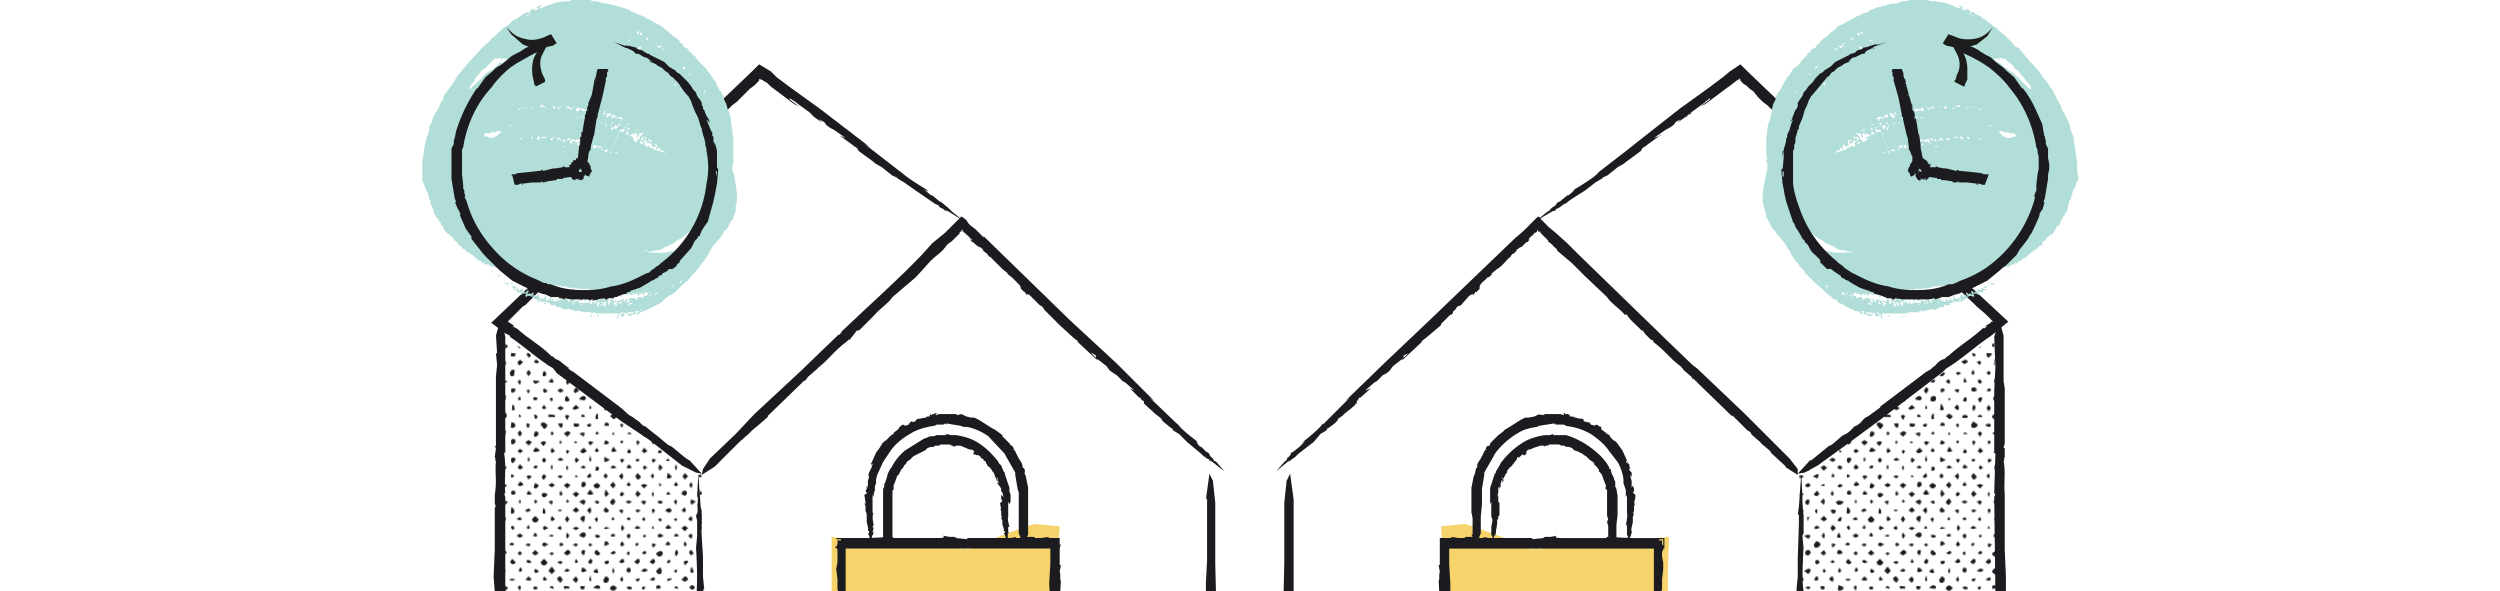 <svg version="1.1" id="Layer_1" xmlns="http://www.w3.org/2000/svg" xmlns:xlink="http://www.w3.org/1999/xlink" x="0" y="0" viewBox="0 0 2137.4 505.7" xml:space="preserve">
  <style>
    .st0{fill:none}.st1{fill-rule:evenodd;clip-rule:evenodd;fill:#1c1c20}.st3{fill:#f6d46b}.st4{fill:#1c1c20}.st6{fill:#b1ded8}.st7{fill:#1d1d1b}
  </style>
  <pattern x="1219" y="931.3" width="242.7" height="219.1" patternUnits="userSpaceOnUse" id="SVGID_1_" viewBox="0 -219.1 242.7 219.1" overflow="visible">
    <path class="st0" d="M0-219h243V0H0z"/>
    <path class="st0" d="M0-219h243V0H0z"/>
    <path class="st0" d="M0-219h243V0H0z"/>
    <path class="st1" d="M62-215l-2 2-2-2 2-2 2 2zM76-215c0 1 0 2-2 2l-2-2 2-3 2 3zM92-215l-3 2-3-2 3-1 3 1zM105-215c0 1 0 3-2 3s-2-2-2-3l2-3 2 3zM120-215l-2 2-2-2 2-2 2 2zM134-215l-2 1-2-1 2-2 2 2zM150-215l-3 2-3-2c0-1 1-3 3-3s3 2 3 3zM163-215l-2 2-1-2 1-3 2 3zM177-215c0 1 0 3-2 3s-2-2-2-3 1-3 3-3 1 2 1 3zM192-215l-2 3-2-3 2-3 2 3zM206-215c0 1 0 3-2 3s-1-2-1-3l1-2 2 2zM220-215l-1 1-3-1 3-3 1 3zM235-215l-2 1-1-1 1-3 2 3zM54-207l-2 2-2-2c0-2 1-2 2-2l2 2zM68-207l-2 1c-2 0-1 0-1-1s0-3 1-3c2 1 2 1 2 3zM82-207l-1 1-3-1 3-2 1 2zM97-207c0 1 0 2-2 2s-1-1-1-2 0-3 1-3l2 3zM113-207l-3 2-2-2 2-3 3 3zM126-207l-2 1-1-1 1-3 2 3zM140-207l-1 3-2-3 2-1c2 0 1 0 1 1zM155-207l-2 2-2-2 2-4 2 4zM171-207l-3 1-3-1 2-2 4 2zM183-207l-1 3-2-3 2-2 1 2zM200-207l-4 2-2-2c0-2 1-1 2-1s4 0 4 1zM213-207l-2 1-3-1 3-3 2 3zM228-207l-3 3-1-3 1-2 3 2zM242-207l-2 3-2-3c0-1 0-2 2-2l2 1v1zM62-199l-2 1-2-1 2-2c1 0 2 0 2 2zM77-199c0 1-1 2-3 2l-2-2c0-2 1-3 2-3 2 0 3 1 3 3zM91-199l-2 1c-1 1-2 0-2-1 0-2 1-3 2-3l2 3zM105-199l-1 1h-1l-1-1 1-3 2 3zM119-199l-1 2-2-2c0-2 1-3 2-3l1 3zM135-199l-3 1-1-1 1-2 3 2zM148-199l-1 3-3-3 3-3 1 3zM163-199l-2 2-1-2 1-2c1 0 2 0 2 2zM178-199l-2 2c-2 0-2-1-2-2s0-2 2-2 2 1 2 2zM191-199l-1 3-2-3 2-1 1 1zM207-199c0 1-1 2-3 2l-1-2 1-2 3 2zM222-199l-3 2-3-2 3-2 3 2zM236-199l-3 2c-1 1-2-1-2-2l2-3 3 3zM54-191l-2 3-2-3 2-2c1 0 2 0 2 2zM69-191c0 1-1 2-3 2l-2-2c0-2 1-3 2-3 2 0 3 1 3 3zM83-191l-2 2c-1 1-2-1-2-2 0-2 1-3 2-3l2 3zM96-191l-1 2-1-2 1-3 1 3zM112-191l-2 1-2-1c0-2 1-2 2-2l2 2zM126-191l-2 2-3-2 3-2 2 2zM141-191l-2 2c-2 0-2-1-2-2l1-2h1l2 2zM155-191l-2 3-1-3 1-2 2 2zM169-191l-1 1-3-1c0-1 1-4 3-4s1 3 1 4zM183-191l-1 1-2-1 2-3 1 3zM198-191l-2 1-2-1c0-2 1-2 2-2 2 0 2 1 2 2zM212-191l-1 2-2-2 2-2 1 2zM227-191c0 1 0 2-2 2s-2-1-2-2c0-2 1-3 2-3l2 3zM242-191l-2 1-4-1c0-1 2-3 4-3s2 2 2 3zM62-183l-2 3-2-3 2-3 2 3zM77-183l-3 2-2-2c0-2 1-1 2-1s3 0 3 1zM91-183l-2 1-1-1 1-3 2 3zM105-183l-2 2-2-2c0-2 1-3 2-3l2 3zM120-183l-2 1-2-1c0-1 0-3 2-3s2 2 2 3zM134-183l-2 3-2-3 2-2 2 2zM150-183l-3 1c-1 1-1 0-1-1s-1-2 1-2 3 1 3 2zM164-183l-3 2-2-2 2-1 3 1zM177-183c1 1 0 2-1 2-2 0-1-1-1-2v-3c2 0 2 2 2 3zM193-183l-3 1-2-1 2-2 3 2zM206-183l-2 1-2-1 2-3 2 3zM222-183l-3 2-3-2 3-2 3 2zM236-183l-3 1c-1 1-3 0-3-1l3-3 3 3zM54-176c0 2-1 1-2 1s-2 1-2-1l2-1 2 1zM68-176c0 2 0 3-2 3s-3-1-3-3l3-2 2 2zM82-176l-1 3c-1 0-2-1-2-3l2-2 1 2zM98-176c0 2-2 2-3 2l-2-2 2-2 3 2zM112-176c0 2-1 2-2 2s-2 0-2-2l2-1 2 1zM127-176c0 2-2 4-3 4l-3-4 3-1 3 1zM140-176l-1 2c-1 0-3 0-3-2l2-1h1l1 1c1 0 1 0 0 0zM154-176l-1 2c-1 0-2 0-2-2l2-2 1 2zM170-176c0 2-1 2-2 2s-3 0-3-2 1-3 3-3 2 2 2 3zM183-176l-1 2-1-2c0-2 0-1 1-1l1 1zM198-176c0 2-1 3-2 3l-1-3c0-2 0-1 1-1l2 1zM214-176c0 2-2 1-3 1s-3 1-3-1 2-1 3-1 3 0 3 1zM227-176l-2 4-2-4 2-1 2 1zM241-176c0 2 0 1-1 1s-2 1-2-1 1-1 2-1l1 1zM62-168c0 2-1 2-2 2s-3-1-3-2l3-1 2 1zM77-168c0 2-1 3-3 3-1 0-2-1-2-3l2-2c2 0 3 1 3 2zM91-168c0 2-1 2-2 2s-4 0-4-2l4-1 2 1zM106-168c0 2-2 1-3 1s-3 0-3-1l3-3 3 3zM120-168c0 2-1 2-2 2l-3-2 3-2 2 2zM135-168c0 2-2 1-3 1l-1-1 1-2c2 0 3 1 3 2zM149-168c0 2-1 3-2 3l-2-3 2-3 2 3zM163-168l-2 4-2-4 2-2 2 2zM178-168c0 2-1 3-3 3s-1-1-1-3 0-2 2-2l2 2zM191-168l-1 3c-1 0-2-1-2-3s1-1 2-1l1 1zM207-168c0 2-2 4-3 4l-3-4c0-2 2-2 3-2l3 2zM221-168c0 2-1 3-2 3l-2-3c0-2 1-1 2-1 1-1 2 0 2 1zM236-168c0 2-2 2-3 2s-2 0-2-2 1-1 2-1 3 0 3 1zM54-160l-2 3-2-3 2-2 2 2zM68-160l-2 1-3-1 3-2 2 2zM84-160l-3 2-1-2 1-2 3 2zM99-160l-4 3-3-3 3-3 4 3zM112-160l-2 1c-1 1-2 0-2-1l2-3 2 3zM126-160l-2 3-2-3 2-2 2 2zM141-160l-2 3c-2 0-3-2-3-3l3-1 2 1zM155-160l-2 3-2-3 2-3 2 3zM169-160l-1 3-4-3c0-1 2-3 4-3s1 2 1 3zM184-160l-2 3-2-3 2-3 2 3zM199-160c0 1-1 3-3 3s-1-2-1-3l1-2c2 0 3 1 3 2zM213-160l-2 2-1-2 1-2 2 2zM228-160l-3 3-3-3 3-2c2 0 3 1 3 2zM241-160l-1 3-4-3 4-1 1 1zM62-152l-2 2-1-2 1-2 2 2zM76-152l-2 1-3-1 3-3 2 3zM91-152l-2 2-1-2 1-3 2 3zM105-152l-2 2-3-2 3-3 2 3zM120-152l-2 1-1-1c0-1-1-3 1-3s2 2 2 3zM134-152l-2 3-1-3 1-2 2 2zM148-152l-1 3-4-3 4-2 1 2zM163-152l-2 2-2-2 2-1 2 1zM178-152l-2 2c-2 0-2-1-2-2s0-3 2-3 2 2 2 3zM193-152l-3 3-3-3 3-2 3 2zM206-152l-2 3c-1 1-3-2-3-3l3-1 2 1zM220-152l-1 2-1-2 1-2 1 2zM234-152l-1 1-2-1 2-1 1 1zM55-144l-3 2-2-2 2-3 3 3zM68-144c0 1 0 2-2 2s-1-1-1-2l1-1 2 1zM82-144l-1 1-1-1 1-2 1 2zM97-144l-2 3-1-3 1-2 2 2zM113-144l-3 1-2-1 2-3 3 3zM127-144l-3 3-2-3 2-2 3 2zM142-144l-3 2-3-2c0-1 1-2 3-2s3 1 3 2zM154-144l-1 3-1-3 1-2 1 2zM169-144l-1 2-1-2v-1l2 1zM185-144l-3 2-2-2 2-2 3 2zM200-144l-4 1-2-1 2-3c2 0 4 2 4 3zM214-144l-3 2-1-2 1-3 3 3zM227-144l-2 3-1-3 1-1 2 1zM243-144l-3 2c-2 0-3-1-3-2l3-3 3 3zM63-136l-3 3-1-3 1-1 3 1zM75-136c0 1 1 1-1 1s-2 0-2-1l2-1 1 1zM91-136l-2 1-2-1 2-4 2 4zM107-136l-4 2-1-2 1-2 4 2zM120-136l-2 2-4-2 4-2 2 2zM133-136l-1 2-3-2 3-3 1 3zM149-136l-2 3-1-3c0-1-1-2 1-2s2 1 2 2zM164-136l-3 2-3-2 3-2 3 2zM178-136l-2 3c-2 0-2-2-2-3s0-2 2-2 2 1 2 2zM191-136l-1 2-1-2 1-3 1 3zM206-136l-2 3-2-3 2-2 2 2zM222-136l-3 1-3-1 3-2 3 2zM236-136l-3 3-1-3 1-2 3 2zM55-129l-3 2-1-2 1-2 3 2zM69-129l-3 3-1-3 1-3 3 3zM82-129l-1 3-1-3 1-3 1 3zM96-129l-1 2-2-2 2-1 1 1zM111-129l-1 3c-2 0-3-1-3-3l3-2 1 2zM127-129l-3 2-2-2 2-2 3 2zM140-129c0 1 0 3-2 3s-2-2-2-3l3-3c2 0 1 2 1 3zM156-129l-3 3-3-3 3-2 3 2zM170-129l-2 2-3-2 2-2h1l2 2zM185-129l-3 2-2-2 2-3 3 3zM198-129l-2 1-2-1 2-2c2 0 2 1 2 2zM212-129l-1 2-1-2 1-3 1 3zM226-129l-1 3-1-3 1-2 1 2zM242-129l-2 1-3-1 3-2 2 2zM61-121l-1 2-2-2 2-3 1 3zM77-121c0 1-1 2-3 2s-1-1-1-2 0-3 1-3l3 3zM92-121l-3 3-2-3 2-3 3 3zM105-121l-2 1-2-1 2-2 2 2zM120-121l-2 1-2-1 2-3 2 3zM135-121l-3 2-2-2 2-1 3 1zM148-121l-1 2-4-2 4-2c2 0 1 1 1 2zM163-121l-2 1-1-1 1-3 2 3zM177-121l-2 1c-2 0-1 0-1-1s0-2 1-2l2 2zM193-121l-3 3-2-3 2-1 3 1zM206-121l-2 3c-1 0-2-1-2-3l2-2 2 2zM221-121l-2 2-3-2 3-1 2 1zM235-121l-2 1-1-1 1-1 2 1zM55-113l-3 3-3-3 3-1 3 1zM68-113l-2 1c-2 0 0 0 0-1s-1-2 0-2l2 2zM83-113l-2 1-2-1 2-3 2 3zM96-113l-1 3-2-3 2-3 1 3zM111-113l-1 1-3-1 3-2 1 2zM125-113l-1 1-1-1 1-2 1 2zM141-113l-2 2c-2 0-3-1-3-2l3-2 2 2zM154-113l-1 1-3-1 3-1 1 1zM170-113c0 1-1 2-3 2s-1-1-1-2l2-1 2 1zM185-113l-3 1-2-1 2-3c1 0 3 1 3 3zM199-113c0 1-1 3-3 3s-1-2-1-3l1-2 3 2zM214-113l-3 2-3-2 3-2 3 2zM228-113l-3 3-3-3 3-2 3 2zM242-113l-2 2c-2 0-2-1-2-2s0-3 2-3 2 2 2 3zM61-105l-1 3-1-3 1-2 1 2zM76-105l-2 1-2-1 2-2 2 2zM91-105l-2 2-3-2c0-1 1-3 3-3s2 2 2 3zM106-105l-3 1-1-1 1-3 3 3zM120-105l-2 1-2-1 2-1 2 1zM135-105l-3 2-1-2 1-1 3 1zM149-105l-2 2c-2 0-3-1-3-2l3-3 2 3zM162-105l-1 2-2-2 2-3 1 3zM178-105l-2 1-2-1c0-1 0-3 2-3s2 2 2 3zM193-105l-3 1-2-1 2-3 3 3zM207-105c0 1-1 3-3 3s-2-2-2-3l2-1 3 1zM221-105l-2 2-1-2 1-3 2 3zM236-105l-3 3-3-3 3-2 3 2zM54-98l-2 3-3-3 3-1 2 1zM69-98c0 1-1 2-3 2l-2-2 2-1 3 1zM82-98l-1 3-2-3 2-2 1 2zM99-98l-4 3-1-3 1-2 4 2zM111-98l-1 1-2-1c0-1 0-3 2-3s1 2 1 3zM126-98l-2 1-1-1 1-1 2 1zM140-98l-1 3c-2 0-3-1-3-3l2-2c2 0 2 1 2 2 1 0 1 0 0 0zM154-98l-1 3-3-3 3-3 1 3zM171-98c0 1-2 3-4 3s-3-2-3-3l3-1 4 1zM183-98l-1 2-1-2 1-2 1 2zM198-98l-2 2-1-2 1-2 2 2zM212-98l-1 3-3-3 3-1 1 1zM227-98l-2 1-1-1 1-2 2 2zM242-98l-2 3-4-3 4-2 2 2zM62-90l-2 3-1-3 1-2 2 2zM77-90c0 1-1 2-3 2l-3-2 3-2c2 0 3 1 3 2zM90-90l-1 2-3-2 3-3 1 3zM105-90l-2 3-1-3 1-2 2 2zM119-90l-1 2-3-2 3-2 1 2zM135-90l-3 2-2-2 2-1 3 1zM147-90v3c-2-1-2-2-2-3l1-1c2 0 1 0 1 1zM164-90c0 2-1 3-3 3l-2-3 2-1 3 1zM177-90c0 1 0 3-2 3s-1-2-1-3 0-3 1-3l2 3zM192-90l-2 1c-1 1-3 0-3-1l3-2 2 2zM205-90c0 1 1 3-1 3s-1-2-1-3 0-2 1-2l1 2zM220-90l-1 1-3-1 3-1 1 1zM236-90l-3 2-3-2 3-3 3 3zM53-82l-1 2-2-2 2-2 1 2zM68-82c0 1 0 2-2 2l-1-2 1-1 2 1zM82-82l-1 2-2-2 2-1 1 1zM96-82l-1 2-3-2 3-3 1 3zM112-82l-2 1-1-1 1-2 2 2zM126-82l-2 3-3-3 3-1 2 1zM139-82v2l-1-2c0-1-1-2 1-2s0 1 0 2zM156-82l-3 2-3-2 3-3 3 3zM169-82c0 1 0 2-2 2s-1-1-1-2l2-2c2 0 1 1 1 2zM184-82l-2 1-3-1 3-2 2 2zM199-82c0 1-1 3-3 3s-3-2-3-3l3-3 3 3zM214-82l-3 2-1-2 1-3 3 3zM227-82l-2 3-2-3 2-3 2 3zM241-82l-1 3-3-3c0-1 1-3 3-3s1 2 1 3zM61-74l-1 1-1-1 1-2 1 2zM77-74l-3 1-3-1 3-3 3 3zM92-74l-3 3-3-3 3-2 3 2zM106-74l-3 2-2-2 2-2 3 2zM119-74l-1 2c-2 0-3-1-3-2l3-1 1 1zM134-74l-2 3-3-3 3-1 2 1zM149-74l-3 1-2-1 2-2c2 0 3 1 3 2zM164-74l-3 3-2-3 2-3 3 3zM177-74l-1 2-2-2c0-1 0-2 2-2l1 2zM191-74l-1 1-2-1 2-3 1 3zM208-74l-4 2-1-2 1-2 4 2zM220-74l-1 2-3-2 3-2 1 2zM236-74l-3 2-3-2 3-1 3 1zM54-67l-2 2-1-2 1-1 2 1zM70-67l-4 2-2-2 2-2 4 2zM84-67l-3 1-2-1 2-2 3 2zM96-67l-1 3-3-3 3-2 1 2zM111-67l-1 2-2-2 2-3 1 3zM126-67l-2 2-2-2 2-1 2 1zM141-67l-2 3-4-3 4-1 2 1zM154-67l-1 3-2-3 2-3 1 3zM168-67c0 1 1 2-1 2s-2-1-2-2l2-3 1 3zM185-67l-3 2-3-2 3-2 3 2zM198-67l-2 1-2-1 2-3 2 3zM213-67l-2 1-3-1 3-1 2 1zM227-67l-2 3-1-3 1-3 2 3zM242-67l-2 2-4-2c0-1 2-3 4-3s2 2 2 3zM63-59l-3 3-1-3 1-1 3 1zM76-59l-2 1-3-1 3-3 2 3zM91-59l-2 2-1-2 1-3 2 3zM105-59l-2 3-2-3 2-3 2 3zM121-59l-3 1-2-1 2-1 3 1zM134-59l-2 1-3-1 3-1 2 1zM150-59c0 1-2 3-4 3s-2-2-2-3l2-3c2 0 4 2 4 3zM164-59l-3 3-1-3 1-1 3 1zM177-59l-2 1-3-1 3-2 2 2zM192-59l-2 2-3-2 3-1 2 1zM208-59l-4 2-2-2 2-2 4 2zM222-59l-3 2-1-2 1-2 3 2zM235-59l-2 2-3-2 3-1 2 1zM54-51l-2 1-2-1 2-2c1 0 2 0 2 2zM69-51c0 1-1 3-3 3s-3-2-3-3l3-2c1 0 3 0 3 2zM83-51l-2 3-1-3 1-3c1 0 2 1 2 3zM97-51l-2 2-2-2c0-2 1-3 2-3l2 3zM112-51l-2 2-3-2c0-2 1-3 3-3l2 3zM126-51l-2 2-2-2 2-2 2 2zM141-51l-2 2c-2 0-3-1-3-2 0-2 1-3 3-3 1 0 2 1 2 3zM155-51l-2 2-3-2 3-3 2 3zM170-51l-3 1-2-1c0-2 1-3 2-3 2 0 3 2 3 3zM184-51l-2 2-2-2 2-2 2 2zM199-51l-3 2-3-2 3-3 3 3zM213-51l-2 2-2-2 2-1 2 1zM228-51l-3 2-3-2 3-3c2 0 3 1 3 3zM241-51l-1 2-2-2c0-1 0-3 2-3s1 2 1 3zM62-43l-2 2-3-2 3-3c1 0 2 1 2 3zM76-43l-2 1c-2 0-1 0-1-1l1-2c1 0 2 0 2 2zM92-43l-3 3-1-3 1-1c1 0 3-1 3 1zM106-43l-3 3-2-3 2-2 3 2zM119-43l-1 2c-2 0-3-1-3-2l3-3 1 3zM134-43l-2 3-2-3 2-3 2 3zM149-43c0 1-1 2-3 2l-1-2 1-2c2 0 3 1 3 2zM163-43l-2 1-2-1 2-2 2 2zM178-43c0 1-1 2-3 2l-2-2 2-3 3 3zM193-43l-3 1-2-1c0-2 1-2 2-2l3 2zM207-43c0 1-1 3-3 3s-3-2-3-3l3-3 3 3zM221-43l-2 2-3-2 3-1 2 1zM235-43l-2 1-1-1 1-3 2 3zM55-35l-3 1-3-1 3-2c1 0 3 0 3 2zM68-35c0 1 0 3-2 3s-3-2-3-3l3-3c1 0 2 1 2 3zM82-35l-1 2-2-2 2-1c1 0 1-1 1 1zM97-35c0 1 0 2-2 2l-1-2 1-4 2 4zM112-35l-2 1-4-1 4-3c1 0 2 1 2 3zM127-35l-3 1-2-1 2-2 3 2zM141-35l-2 3-4-3 4-2c2 0 2 1 2 2zM155-35l-2 2-1-2 1-2 2 2zM169-35l-2 2-1-2 1-3 2 3zM184-35l-2 1-1-1 1-3c1 0 2 1 2 3zM199-35c0 1-1 2-3 2l-1-2 1-2 3 2zM214-35l-3 3-3-3 3-4 3 4zM227-35l-2 1-3-1 3-2 2 1v1zM243-35l-3 1c-1 1-2 0-2-1s0-3 2-3l3 3zM62-27l-2 1-3-1 3-2c1 0 2 0 2 2zM77-27l-3 1c-1 1-1 0-1-1l1-1c1 0 3-1 3 1zM92-27l-3 2-3-2 3-3c1 0 3 1 3 3zM106-27c0 1-1 2-3 2l-3-2 3-2 3 2zM121-27l-3 1-2-1 2-3 3 3zM135-27l-3 2-2-2 2-4 3 4zM148-27l-2 1-2-1 2-3c2 0 2 2 2 3zM162-27l-1 2-3-2c0-2 2-3 3-3l1 3zM178-27l-3 1-3-1 3-1 3 1zM193-27l-3 1-3-1 3-3 3 3zM207-27l-3 1-1-1 1-3 3 3zM221-27l-2 3-3-3c0-2 1-3 3-3l2 3zM235-27l-2 3-3-3 3-3 2 3zM53-20l-1 2c-1 0-2 0-2-2l2-1 1 1zM67-20c0 2 0 1-1 1s-3 1-3-1 2-2 3-2l1 2zM83-20c0 2-1 1-2 1l-2-1 2-1 2 1zM98-20c0 2-2 2-3 2l-2-2 2-2c2 0 3 1 3 2zM111-20l-1 3-3-3c0-1 1-2 3-2l1 2zM126-20c0 2-1 2-2 2l-2-2 2-3 2 3zM141-20l-2 2-3-2 3-1 2 1zM154-20l-1 2c-1 0-3 0-3-2s2-1 3-1l1 1zM171-20c0 2-2 3-4 3s-1-2-1-3 0-2 1-2l4 2zM183-20l-1 3-2-3 2-2 1 2zM198-20c0 2-1 2-2 2s-2-1-2-2l2-1 2 1zM213-20c0 2-1 1-2 1l-2-1 1-1h1c1-1 1 0 1 1h1zM227-20c0 2-1 1-2 1s-3 1-3-1 2-1 3-1 2 0 2 1zM241-20l-1 2c-1 0-3 0-3-2s1-1 3-1 1 0 1 1zM63-12l-3 3c-1 0-2-1-2-3s1-1 2-1 3 0 3 1zM75-12c0 2 1 2-1 2s-1 0-1-2 0-2 1-2l1 2zM90-12l-1 3c-2 0-3-1-3-3l3-1 1 1zM105-12c0 2-1 3-2 3l-2-3 2-2 2 2zM119-12l-1 3-2-3c0-1 0-2 2-2s1 1 1 2zM133-12l-1 4-2-4c0-2 1-2 2-2l1 2zM148-12c0 2 0 1-1 1s-2 1-2-1c0-1 0-2 2-2l1 2zM162-12l-1 2c-1 0-2 0-2-2s1-3 2-3l1 3zM178-12c0 2-1 2-3 2s-1 0-1-2 0-1 2-1 2 0 2 1zM192-12c0 2-1 3-2 3l-2-3 2-2 2 2zM207-12c0 2-2 3-3 3l-3-3 3-1 3 1zM222-12c0 2-2 3-3 3l-2-3c0-2 0-2 2-2s3 1 3 2zM236-12c0 2-2 2-3 2l-3-2c0-2 2-3 3-3l3 3zM53-5l-1 3-3-3 3-1 1 1zM69-5c0 1-1 3-3 3s-1-2-1-3 0-3 1-3l3 3zM82-5l-1 3-2-3 2-2 1 2zM98-5l-3 2c-1 0-2 0-2-2s1-1 2-1l3 1zM111-5l-1 4-3-4 3-3 1 3zM127-5l-3 3-2-3 2-2 3 2zM140-5l-1 4-2-4c0-2 0-1 1-1l2 1zM154-5l-1 3-1-3 1-2 1 2zM169-5c1 2 0 3-2 3v-3-1c1-1 2 0 2 1zM185-5l-3 3c-1 0-2-1-2-3l2-2 3 2zM199-5c0 2-2 1-3 1l-1-1 1-2c2 0 3 1 3 2zM212-5l-1 2-1-2c0-2 0-1 1-1l1 1zM228-5c0 2-2 2-3 2s-2 0-2-2l2-2c2 0 2 1 3 2zM242-5c0 2-1 2-2 2l-2-2c0-2 0-2 2-2s2 1 2 2zM5-215l-2 3-2-3 2-2 2 2zM20-215c0 1-1 3-3 3s-2-2-2-3l2-3 3 3zM35-215l-3 2-2-2 2-1 3 1zM47-215l-1 2-2-2 2-3 1 3zM11-207l-2 1-2-1c0-1 1-2 3-2s1 0 1 2zM25-207l-1 2-3-2c1-2 2-2 3-2l1 2zM40-207l-2 1-1-1 1-4 2 4zM5-199l-2 3-2-3 2-3c1 0 2 1 2 3zM20-199l-3 2-1-2 1-2c1 0 3 0 3 2zM33-199l-1 2-3-2c1-2 2-1 3-1s1-1 1 1zM49-199l-2 1h-1l-2-1c0-2 1-3 2-3 2 0 3 1 3 3zM12-191c0 1-1 2-3 2s-2-1-2-2c0-2 1-3 3-3s2 1 2 3zM25-191l-1 1-1-1 1-1c1 0 1-1 1 1zM40-191c0 1 0 2-2 2s-1-1-1-2l1-2c1 0 2 0 2 2zM4-183l-1 1-1-1 1-3 1 3zM19-183c0 1 0 2-2 2s-1-1-1-2 0-4 1-4l2 4zM33-183l-1 2-3-2c0-2 2-3 3-3l1 3zM48-183l-2 3-1-3 1-3c1 0 2 1 2 3zM10-176c0 2 1 3-1 3s-1-2-1-3l1-2c2 0 1 1 1 2zM27-176c0 2-2 3-3 3l-3-3 3-2 3 2zM41-176c0 2-1 2-3 2s-2 0-2-2l2-1 3 1zM4-168l-1 2c-1 0-3 0-3-2l3-1 1 1zM20-168c0 2-1 1-3 1s-1 1-1-1l1-2c2 0 3 1 3 2zM33-168l-1 3-2-3 2-1 1 1zM50-168c0 2-2 3-4 3s-2-2-2-3l2-3 4 3zM11-160l-2 1c-2 0-1 0-1-1l1-2 2 2zM25-160l-1 2-1-2 1-1 1 1zM41-160l-3 1-1-1 1-1 3 1zM6-152l-3 3-2-3 2-1 3 1zM20-152c0 1-1 2-3 2s-1-1-1-2l1-2 3 2zM33-152l-1 1-2-1 2-2 1 2zM48-152l-2 3-1-3 1-2 2 2zM11-144l-2 1-2-1 2-3 2 3zM27-144l-3 1-2-1 2-4 3 4zM40-144c0 1 0 2-2 2s-1-1-1-2l1-2 2 2zM4-136l-1 2-1-2 1-4 1 4zM21-136l-4 2c-2 0-1-1-1-2-1-1 0-2 1-3v1l4 2zM34-136l-2 3-2-3 2-1 2 1zM48-136l-2 2-2-2 2-1 2 1zM11-129c0 1 0 3-2 3s-1-2-1-3l1-1 2 1zM27-129l-3 1-3-1 3-2 3 2zM41-129l-3 1-2-1 2-3 3 3zM4-121l-1 1c-1 1-3 0-3-1l3-3 1 3zM19-121l-2 2-2-2 2-3 2 3zM33-121l-1 3-3-3 3-3 1 3zM49-121c0 1-1 3-3 3l-2-3 2-3 3 3zM12-113c0 1-1 3-3 3s-3-2-3-3l3-2 3 2zM26-113l-2 3-3-3 3-3 2 3zM40-113l-2 1-2-1 2-3 2 3zM6-105l-3 1-3-1 3-4 3 4zM20-105l-3 3-1-3 1-4 3 4zM34-105l-2 2c-1 1-2-1-2-2l2-2 2 2zM49-105l-3 3-2-3 2-3 3 3zM11-98c0 1 0 2-2 2l-2-2 2-1 2 1zM26-98l-2 3c-2 0-3-2-3-3l3-3 2 3zM41-98l-3 2-3-2 3-1 3 1zM4-90l-1 3-3-3 3-3 1 3zM20-90c0 1-1 2-3 2l-2-2 2-3 3 3zM33-90l-1 3-3-3 3-1 1 1zM49-90l-3 2-2-2 2-1 3 1zM10-82l-1 3-2-3 2-2 1 2zM25-82l-1 1-2-1 2-2 1 2zM40-82l-2 1-2-1 2-2 2 2zM4-74l-1 1-2-1 2-2 1 2zM21-74l-4 1c-2 0-1 0-1-1l1-1 4 1zM34-74l-2 3-1-3 1-3 2 3zM49-74l-3 1-3-1 3-2 3 2zM12-67c0 1-1 2-3 2l-2-2 2-1 3 1zM26-67l-2 1-3-1 3-2 2 2zM40-67l-2 3-2-3 2-2 2 2zM5-59l-2 2-2-2 2-1 2 1zM20-59l-3 1c-2 1-1 0-1-1s0-3 1-3c2 0 3 2 3 3zM34-59l-2 2-2-2 2-3 2 3zM47-59l-1 1c-1 1-2 0-2-1l2-2 1 2zM12-51c0 1-1 2-3 2l-2-2c0-2 1-3 2-3l3 3zM26-51l-2 1-3-1 3-2c1 0 2 0 2 2zM39-51l-1 2-2-2 2-2 1 2zM5-43l-2 2-2-2 2-3c1 0 2 1 2 3zM20-43c0 1-1 2-3 2l-1-2 1-1c1 0 3-1 3 1zM34-43l-2 1-3-1 3-3c1 0 2 1 2 3zM48-43l-2 2-3-2 3-3c2 0 2 1 2 3zM10-35c0 1 1 2-1 2s-3-1-3-2l3-2 1 2zM25-35l-1 3-1-3 1-3 1 3zM40-35l-2 2-2-2c0-2 1-3 2-3s2 1 2 3zM4-27l-1 2-1-2 1-4 1 4zM20-27c0 1-1 3-3 3s-2-2-2-3l2-3c1 0 3 1 3 3zM33-27l-1 2-2-2 2-3 1 3zM48-27l-2 2-2-2 2-1c1 0 2-1 2 1zM12-20c0 2-2 1-3 1s-3 0-3-1l3-2c2 0 3 1 3 2zM27-20c0 2-2 3-3 3-2 0-3-1-3-3l3-2 3 2zM41-20c0 2-2 2-3 2l-2-2 2-1 3 1zM5-12l-2 2-1-2 1-2 2 2zM20-12c0 2-1 1-3 1s-3 0-3-1l3-1 3 1zM35-12c0 2-2 2-3 2s-3-1-3-2l3-2 3 2zM48-12c0 2-1 2-2 2l-1-2c0-2 0-1 1-1l2 1zM12-5c0 1-1 4-3 4S8-3 8-5l1-3 3 3zM27-5c0 2-2 2-3 2l-1-2 1-3 3 3zM41-5l-3 2-3-2 3-2c2 0 3 1 3 2z"/>
  </pattern>
  <path class="st3" d="M1353 560l1-4v3l-1 1 1-2h1l-1 2 1-2s-1 1 0 0l1-1 1-1-2 3-1 1v1l-1-19v-6-1 1l1 1 2 1v1l1 1-2-2-3-3 2 3-1-2 1 2v-1l1 3c1 1 0 1 0 0v1l1 2c-1-1 0-1 0 0l-1-1v1l1 3-1-2-1-2s0-1 0 0l1 1-1-1v3c0 1-1 1-1-3v-1 1h-1l-3 1 2 1c-5 3-27 6-31 11l2 2-3 3 2-8h-5l-4 1h-8l1-3 2-2 1-2-1 1h-1l2-2s0-1 0 0l-2 2-3 3v-1l2-2-2 1c-1 0-2 1-2-1v-4-5l2 1 1-1c-2 1-1-1-2-1h-1v-1l-1-1v-5c0-3 9-60 8-62-4-1-52-20-56-20l-20 2 4 63h2c1 4-1 1-1 5-2 0-2-4-2-7-1 3-2 6 0 7 0 3-2 0-3 3 1 2 3 5 2 8h-1l1 7v3l1 3v8l-1-1v19c0-2 1-4 2 0l-1 11v9l1 5 2 54 47-3 21-1 14-1-1 1 34-2 16-1a4253 4253 0 0053-1h9c-3-1-4-2-1-2l-1-11-1-13-1-28-1-27v-5-12-8-25-2-19l1-28h-1l-15 2-13 1 1-1-33 1-11-1h-8l-7 1c-5 2-4-1-8-2 1 3-3 6-5 6v-1l-12 5v-2c-3 2-10 1-12 2-5-1-14-5-21-2l-5-6-1 1s-6 72 4 87v3l1-1c3 1 4-1 4 1h-4c3 0 1 1 0 3l3 1-1-2c2-1 3-3 5-2s0 4 3 4c15 1 29 4 44 3l-1 1 13-2 1 3 4-1h1v-1z"/>
  <path class="st4" d="M1106 427v0zM1106 457zM1538 440v0zM1543 554l-1 8v-58 2c0-3-2-5 0-39v-4 6l-1-11 1-2v-15l-1-11v-3-3l-1-19-2 28c0-8 0-2 0 0l-1 7h1-1 1v2-1 7l-1 29v16l-1 10v7c0-4 0-1-1-1v26c0 3 0 2 0 0v27l1 3v28l1-7-1 17v4 19-6l-1 13v-1 29l1 2-1 7v-28l-1-1 1 15-1 3v40-2 20l-1 6v1h-25l-8 1h-7l-4-1-19 1c-5-1-8-1-4-2l-9 1 2-1-8 1-4 1h2-15 1-14 1-39 1-6v-1h-8l2 1h-6c-5-1-3-1-2-2l-4 1-1-1-8 1c0-1 1-1-1-1l-8 1h5-11 2-9c1 0 2 0 0 0h-3l-8 1v-1l-3 1 1-1-4 1-5-1h1-176l-3 1-12-1h-9-1v-1-1l-1 1 1-9v-11 2-6 1c-2-24 0-35-1-58 1 3 0-5 1-5 1-6-1-11-1-16v-8-2l1-75-1 1v-19-20-19-22-31 1l-3-22-3 6-2 19v52l-1 42 1 101v7 101h146l23 1 51-1h-1 41l-1 1 91-1h94v-2a701 701 0 001-26v-72-79zM1542 456v0zM1541 424c0-2 0-1 0 0v0zM1538 432c0 1 0 1 0 0zM1714 381zM1714 382v-1 1zM1713 286v0zM1713 301z"/>
  <path class="st4" d="M1594 680l3-2-22 18v-1c-1 1-1 3-16 11l-1 1 2-1-4 4h-1l-4 4h-2c-1 1 0 2-4 4 2 0-1 2-1 2h-1l-7 6 12-6c-3 2-1 0 0 0l3-2h1l2-2h1c1-2 10-6 12-8l6-5 4-2 1-1 3-1h-1l7-5 6-3-2 1c1-1 1-1 0 0l11-8c0-1-1-1 1-2l1-1 1-1h1l8-6-4 1 8-5h1c6-3 3-3 5-4l3-2-2 2 5-3 3-3 8-6 1-1 3-2v1l-11 8v1l6-5h1l1-2 15-10h-1l4-2 12-8v-1l3-2 2-2 4-3 3-2 2-3h3l7-6c2-2 4-2 3 0l2-4v1l3-2 1-2h-1l6-5v1-1h1l2-2h1v-6-5-14-2l1-4-1 1v-3c0-3 1-2 1-1v-2-4-5 3l-1-1v-5 1l1-4h-1l1-2-1-4v-1h1l-1-2v-10h1c-1-1 0-5-1-4 1-2 0-7 1-6v-15-13l-1-23v-20-14-3-3-6 1-3 1c-1-12 1-18-1-29 1 1 0-3 1-3v-8h-1l1-4v-1-37-9l-1-6v-4-10-10-16 1l-3-11-2 2-3 10 1 26-1 20v51l1 3-1 34h1l-1 3 1 82-1 12 1 25v-1 4l-1 17v33h-1l-2 2-6 5-10 8-23 17c-12 7-24 18-38 28l-31 23zM1265 247zM1241 269zM1315 197zM1448 324zM1447 324h1l-2-2 1 2zM1526 399v-1 1zM1312 188v-1 1zM1514 387zM1265 247h-1 1zM1219 289zM1107 391zM1189 317s-1 0 0 0l3-3-3 3z"/>
  <path class="st4" d="M1150 343l4-3-23 23v-1c-1 1-1 3-16 15l-2 2 3-2-5 5-5 4-2 1c-1 2 0 2-4 5 2 0-2 3-1 2l-1 1-7 8 12-10c-3 3 0 1 0 1l1-1 3-2v-1 1l3-3 13-10 6-7 5-3c2-2-1 0 0-1l3-2c-1 1 0 1 0 0 3-2 7-5 7-7l6-4-2 1c2-1 1 0 0 0 2-2 12-9 11-10h1v-2l1-1 1-2h1l9-8-5 2 8-7 2-1 5-5 3-2-2 2 5-4 3-4 9-7v-2l4-2-12 12 6-6 2-1 1-1 15-14h-1l4-3 13-11v-1l3-3 2-2 3-3h1c3-3-1-1 3-4l2-3 3-1 7-8c3-2 4-2 3 0l3-4v1l3-3v-3 1c1-3 3-4 5-6l2-2h1l3-3h-1l5-4c5-3 7-7 12-11l-1 1 2-3h1l3-3h-1l3-2c2-2 2 0 1 0l2-2 3-3h1l3-4-2 3v-1c1-3 3-3 4-5l-1 2 2-3h1l1-1h-1 1l1-2v2h2v1l7 7h-1l4 3c1 2 6 5 4 5l13 11 11 11 19 18c3 5 11 10 15 15h2c2 4 7 8 11 12l2 2v-1l3 4 5 5v-1l2 2h-1c11 8 14 14 25 22-2-1 2 2 1 2l7 6 4 4c-3-2 3 1 0 0l31 30v-1l8 8 5 5c3 1 4 4 3 3l8 7c1 2 10 8 9 9l13 12h-1l11 7v-5l-7-9-21-21-17-17-41-39-4-3-27-26-3-3-67-65-10-10-10-9-6-5-7-7h1l-3-2-3 3-3 3-2 2a112 112 0 01-11 10l1-1-75 72-39 37-33 32zM1111 382zM1172 332zM1136 367l1-1-1 1z"/>
  <path class="st4" d="M1098 395c-1 1-1 0 0 0l1-1-1 1zM1103 394c1 0 1 0 0 0zM1531 110h-1 1zM1503 83v-1 1zM1597 172zM1651 315zM1652 314l-1 1 3-2-2 1zM1548 394v-1 1zM1600 163zM1564 381zM1530 110zM1482 71zM1334 177v-1 1zM1442 100h-1l5-3v-1l-4 4z"/>
  <path class="st4" d="M1394 126l4-3-31 24c-1 1-1 3-21 15l-2 2 3-2-6 5h-1l-6 5-2 1c-2 1 0 2-6 5 2-1-2 2-1 2l-2 1-10 8 17-10c-5 3-1 1 0 1v-1l4-2 1-1 3-2h1c1-2 13-9 16-11l9-7 5-3c4-2-1 0 1-1l4-2-1 1 10-8 7-4-2 1c2-1 1-1 0 0l15-11 1-2 1-1 2-1 1-1 11-8-5 2 10-7 2-1c7-4 5-4 7-6l4-2-3 3 7-5 5-4 11-8 1-1 4-3v1l-16 12 8-6 2-1 2-1 20-15-1 1 5-4 4-3h1v-1l1 1v1l3 3 2 1 3 3 3 2 4 5 4 4 4 3 2 2 10 9c2 2 3 4 1 3l4 3h-1l4 3 3 1-1-1 7 7 3 3 4 4-1-1 6 5h-1l15 14-1-1 3 3 3 4v-1l3 3c2 3 1 2 0 2l2 1v1l4 4s0-1 0 0l5 4-3-3h1l6 5-2-1 5 5v-1l1 2 5 4 1 1h-1l2 1 3 3-1-1 8 9v-1l4 4c2 2 7 6 5 6l16 14c1 3 8 9 12 13l23 21 18 17 2 2 7 6a133 133 0 016 6l1 1h-1-1v1l-5 3h2l-3 2v-1c-12 11-19 14-31 25 1-2-2 2-3 2-4 1-6 4-8 6l-5 4c2-3-3 3-1 0l-41 31h1l-11 8c-3 1-5 4-6 5-3 3-6 4-5 3-3 3-5 6-10 8-2 1-11 10-12 9l-16 13v-1l-11 12 6-1 11-6 29-21 23-17 55-42 3-3c12-7 25-19 37-27l4-3 12-10-42-39-35-35-12-11-25-24h1l-4-3-16-16-90-86-6-6-9 6-6 5-12 9-25 18-42 33zM1341 167s-1 0 0 0z"/>
  <path class="st4" d="M1420 116h-1l1-1v1zM1372 152l1-2-1 2zM1323 181c-1 0-1 0 0 0l2-2-2 2zM1330 180s0-1 0 0z"/>
  <pattern id="SVGID_3_" xlink:href="#SVGID_1_" patternTransform="matrix(.94 0 0 .94 -2243 15570)"/>
  <path fill="url(#SVGID_3_)" d="M1705 288l-167 117v324l172-130z"/>
  <path class="st6" d="M1629 270v1h1l-1-1zm69-25h-1-1v1h1c-1 1 0 0 0 0h2v-1h-1zm-3 5l1-1-1-1h4l-2-1h-1l-2-1v2h-1l-2-1h-1l1 1v1l2 1h2zm5-8v1l1-1-1-1v1zm-74 29zm0 0v1h1l-1-1zm45-12v1l1-1h-1zm-39 11v-1 1zm-6 1l1-1-1-1v2zm-13-13zm98-23v0zm-97 22zm9 14l2 1-1-1h-1zm-10-13v-1h-1l1 1zm0 0zm104-26l-1 1h1l1-1h-1zm-12 11v-1h-2-1v1h3zm2-3h-1v1l1-1zm-66 16zm-5-8l-1 1h1v-1zm0 12l2-2c-1 0-1 2-2 1v1zm5-4l-1 1h1l1-1h-1zm-1-1zm-26 2l1-1-1-1v2zm10 0zm12 3zm-13-3l1-1h1l-1-1-1 1v1zm53-5zm-63 19zm-1 0h0zm1 0zm63-19h-2 2zm-61 18l-2 1h2l1-1h-1zm24-16zm1 1h-1v-1l-1 2-1-2-1-1h-2l-1-1 1 3 2 2h2l-1-1 3-1zm-1-1h1l-1-1v1zm-3-6zm23 1v1h1v-1h-1zm-1 1l-1-1v2h1v-1c0-1 0 0 0 0zm-2 4c0-1 0-1 0 0v0zm10-9l1 1-1-1zm-2 2h-2v1l2-1zm15-5l3 1v-1h-3zm-9 3c0 1 0 0 0 0l-1-1 1 1zm-15 4v1h-1l1 1c-1 1 0 1 1 2v-1c1 0 1 0 0 0v-2-1h-1zm8 6h-1 1zm-52 2h-1l-1-1v1s0 1 0 0l1 1 1 1v-2zm-5-1v-1l-1 1h1zm12 0l-1-1v1h1zm-20 0v-1h-1l1 1zm19-2l-1-1 1 1 1 1v-1h-1zm22-5l-1 1v-1l-1 1 3-1h-1zm11 0v1h1v-1h-1zm-19 3l-1-1-1 1h2zm-46-134zm23 134zm-15-135l2-1h-1l-1 1zm-8 1zm7-3h-1v1l1 1v1l1-1-1-2zm0 0zm17 137zm-3 1l1 1h1v-1l-1-1h2-2l-1 1zm0 0zm80-6v2-2zm-101-129l1 2v1l2-1v-1l-1-1s0-1 0 0h-1-1zm77 135s-1 0 0 0v1h1l-1-1zm5-2h-1 1c0 1 0 1 0 0h0zm-7 4v0zm20-7h1v-1h-1v1zm11-5l1 2-1-2zM1555 37l-1 1-1 1-1 2h-1l-3 2v2c-1 0-3 0-3 2l-2 2-1 1-1 1-3 4-1 1-1 1-2 1-1 1-1 2-1 1v1l-3 3-1 2-2 3-1 2-2 4-1 1-2 3-1 4-1 2-1 2-1 4v2l-1 3-1 5-1 2-1 5v2l-1 7v12l1 5-1 1 1 3v5l-1 3v2l-1 3-1 6a68 68 0 00-1 14l1 3a31 31 0 002 7v2l1 2 1 2 2 4 1 2 3 3 1 2 3 3 6 8v1l1 1 2 3v1l2 3 2 3 2 2 1 1v1l5 5v1l3 3 4 4 3 3 5 4 3 3 2 2 2 1c1 1 2 3 4 3s2 2 3 3l3 1 2 1 1 1 4 2 3 1 1 1h1l3 1 2 2v-1h1l2 1h1l1 1h5l-2-1-2-1h-1l1 1-2-1h-1v-1h5v1h1l2-1v2l1 1 1 1c1 0 0 0 0 0l1-1h1v-1l-2-1h-1l1-1 2 1 1 1c0 3 0 3 2 3l-1-1v-1-2h20c1-1 0-1-1-1h1l2 1 1-1 1-1v1h7l1-1c0-1 0 0 0 0h2c0-2 1 1 2 0h1l1-1h2l3-1 2 1c1 1 1-1 1-1h2c1 0 0 0 0 0v-1h1l1-1 1 1 2-1v-2l1 1h4v-2h2l1-1h4s0 1 0 0h3s0 1 0 0c1 0 1 0 0 0l1-1 1-1v-1 1h1l1-1 1-1 2-1h2l1 1 1-1-1-2h3l1 1h1l-1-3h-2 1l-2 1h-1v-1h-2l1 2v1l-1-1h-1l-2 1 1-1-2-1v2h1v2l-1-1v-1l-2 1v1l-1-1v-1h-2v1 3l-1-1v-1l-1 1v1l-2-1h1-2v-2h-1v3c1 0-1 1 1 1h-1-1l-1-1-1-1h-1l1 1-1 2v-1h-1v-1s1 0 0 0l-1-1v2l-1 1s-1 0 0 0h-1-1l1-1h-2l-1-1h-2l-1-1-2 1h-2l-1 1 1 1-1 1-1-2-1-1v-1l-1-1v1h-2v-1l2-1 1 1h1l1 2h1v-1h-1v-1-1h1l1-1h-2c0 1 0 0 0 0v-2h-1-2v-1l-1 1v1l-1-2-1 2-1-1v2l-3-1h-1v1l1 1-1 2h2c2 0 3 0 4 2v1h-1l-1-1h-2v1l1 1h-2-1-3-1l-2 1-1-2-1-1h-1c2 0 1 2 2 3h-1l-1-1h-1l-1-1 1-1-2 1 1 2h0-2 2l-2-2 1-1 1-1h5c0-1 0 0 0 0l-2-1v-1-1l-1 1v1l-1-1-2-1h-2-1-2l-1-1h-2l-1-1v1c-1 0 0 0 0 0l2 1 1 1h4v1h-1v2l-2-1-1-1v-1l-2 1c2 0 0 1 1 2h-1l-1-1v-2 2h-1-1-1l1 1v3l-2-1h-1l2-1-2-2-1 1v1h-1-1l1 1 1 2-1-1h-1v2c-1 0-2-1-1-3h-1v-1l-1-1h-2l-1-1h-1v2h-1l-1-2h-1-1v1h1l1 1-2 1v-1h-1v-1-2h-2-1l-1-1v1h-1v1h-2v-1c1 0 1 0 0 0v-1h-2l-3 1v-2h-2l-1-1h-1v-1-1l1 2c2-1 1-1 1-2h1l1 1v0h3l1 2 1-1v-1h1l1 1h1v-1h1v1h1v1l1-1v-1l1 1c-1-1 0-1 1-1v1h1l1 1v-1s1 0 0 0h-1l1-1h1l1 1h2l-1-1h4c1 0 0 0 0 0l1 2h1v-1l-1-1h5v-1l1 1 1 1 1-1 1-1h2l2 1h1l1-1v-1h1l1 1 1 1-1-2v-1l3 2 2-2 2-1 2 1 1-1h6l2-1 1 1h1v-1h5v-1h5l1-1 3 1v-1h3l2-1h5l1-1h1l2-1h4l1-1 5-1h1v-1h2l2-1h3v-1h1l1-1h3l2-1 2-1h1l1-1h4v-1h1l2-1 4-2h3l1-1 1-1h3v-1-1l1 1h1c0-1 0-2 2-2 1 0 2 0 2-2h1l2-1 2-2 1-1 3-2s1 0 0 0l1-1 1-1h1l1-1 1-1 1-1h2v-1c-1 0-1 0 0 0v-1l1-2h1l1-1 1-2 2-1v-1h1l2-1 1-2 1-1 1-2 1-1c-2 0 0-1 0-1h1l1-1 1-3 1-2c-1 0 0 0 0 0l2-3 1-2 1-1 1-3v-2l1-2s1 0 0 0v-2l1-1 1-2v-2l1-2v-1l1-2c1-1 0-2 2-3v-2-1h1v-1l1-2v-2l-1-4v-5-4l-1-5-1-8-1-4v-4l-1-2-2-5v-2l-1-2v-1l-2-4-2-4-2-3-1-4-2-3v-1c-1 0-2 0-1-1v-1c-2 0-1 0-1-1l-1-2-2-4-3-4-2-3-4-5c-2-4-6-8-10-12l-10-12-4-2v-1l-1-1-2-2-2-2-3-3-5-4-3-3h-1l-2-2-4-3c-1 0-1-2-3-2h-1v-1l-3-2h-1l-3-2-1-1h-1l-1 1v1h-1v-1l1-1-2-2h-1-1l-1-1v1c-1 0 0 0 0 0l1 1h-1l-2-1h-1l1-1c0 1 0 0 0 0 0-2-1-2-2-2h-1V4v1c-1 0 0 0 0 0v1h1l1 1h-3l-4-2-5-2-4-1h-1l-6-1h-3l-3-1h-14-1l-3 1h-3l-3 1-3 1h-3l-4 1-3 1h-2l-1 1h-2l-3 1-2 1-3 1c0 2-2 1-3 2h-1l-2 1-4 2h-1l-1 1-2 1-2 1-4 2-3 2-3 1-4 4-2 1-1 1-4 4h-1l-2 2-1 1h-1c1 2 0 2-1 2zm68 213l1 1h-2v-1h1zm21 4h-1v-1h1v1zm4-1v-1l-1 2 1-1zm-3 0c1-1 1 1 1 1l-1-1zm29 4l2-1 1 1h-3zm-17 1h1v1h-1v-1zm-9 0l-2-1 1-1 1 2zm-1 2l1-1v1h-1zm-1-1h1l-1 1h-1l1-1zm2-1l1 1h-1-1l1-1zm-8 2h1v1h-1v-1zm-15-1l-1 1v-1-1l1 1zm3-3l-1-1h2v1h-1zm-4 4l2-2 1-1v2 2l-1 1-1-1c0-1 0 0 0 0l1-1h-2zm-2 0l-1-1 2-1v2h1l-2 2v-2zm-3 1v-2l-1-1 1-1v1h2l-1 1 1 2s1 0 0 0v1h-1l-1-1zm-13 0h-1-1 2zm0-3h1l1 2h-1l-1-1h-1l1-1zm-9 1h-3 3zm-6 7h3l-1 2-2-2zm6-7h2l1 1v1c0 1 0 0 0 0l-2-1h-1v-1zm-8 6v-1 1l1 1h-1v-1zm-2-1l1 1-1-1zm141-136l1-1v1h-1zm-146 126h1l1 1h-1l-1-1zm-1-3v1l2 1h-2v-2zm-2 0v-1l1 1-1 1v-1zm-4-1h1l1 1 1 1h-1-2v-1-1zm16-139h2l-2 1v-1zm3-1v1h-1v-1h1zm6-5v1h-1c0-1-1 0 0 0l1-1zm10-5v2l-1-1h-1l-1 1h-3l1-1 1-1h4zm-5 9l-1-1h2l-1 1zm2-2v-2h1v1l1 1h-1-1zm-4 3l-1-1c1-1 1 0 1 1zm-2 1h-1l-1-2 2 1v1zm1-4h-2l1-1 1 1zm4-3v-1c-1 0 0 0 0 0l1-1v1l-1 1zm-13 9v-1l2 1h-2zm21-15v1c0 1 0 0 0 0 1 0 1 0 0 0v2h-1v-2l-1 1-1 1c1 0 1 0 0 0h-1 1v-1c0-1 0-2 2-2h1zm6 0h-1l1-1v-1-1h-1 1l1 2c1 1 0 1-1 1zm0 2l-1 1h-1v-1l-2-1s-1 0 0 0v-1l-1-1h3v1l1 1h1v1zm-6 6h-1v-1-1l1 1c1 0 1 0 0 0v1zm20-13l2-2-2 2zm-1 2l-2-3 1 1h1v2zm-2 2h-2-1l-1 1-1-2h1l1-1h-1v-1h1l1 1h1l1 1v1zm-16 11l-1-1h2l-1 1zm2-2l1-1h1l-2 1zm10-4l-1-2 1 1v1zm-7 3h1l-1 1h-1l1-1zm13-8s1 0 0 0h-1 1zm20-5h-1l-1 1h-1l1-2v1l1-1h1v1zm0 2l-1-1 1-1v2zm49 14h-1v-1h2l-1 1zm-9 11h-2l1-1 2 1h-1zm-109 95h1v1h-1v-1h-1 1zm170-135l-1-1 1 1zm-192 165l1 1-2 1v-2h1zm148-130l-2-2 2 1v-1h2l1 1h4l1 1h4l1 1 1 1-1 1c-2-1-3 1-5 1h-2l-4-2-2-2zm-123 101h1v1l-1-1zm-33 25h1l1 2-2-2zm-10-45h1l3 3 1 1 2 2 4 3 4 2 2 2 3 1 2 1 2 1 3 2 4 1h1v-1 1h1l2 1h3l1 1h-10-5l-4-1-6-1-4-1-5-1-2-2v-2l-2-4v-3-1l-1-2v-2-1zm154-88s-1 0 0 0h1v1l-1-1zm-15 12l-2-2h2l1 1-1 1zm-6-2s2 1 1 2l-1 1v-2h-2c1-1 1-2 2-1zm-1 2l-2-1h-3v-1h2l1 1 2 1zm-21 7l-1-1h3l-2 1zm9-8l-1-1h1v1c0 1 0 1 0 0zm-3 1l1 1h-1-1l1-1zm32-26l1 1h-1-1v-1h1zm-27 25l1 1c1 1-1 0 0 0l-1 1-2-1 1-1h1zm-7 2h-1-1l2-2h2l-1 1-1 1zm-6-1c1 1 0 1-1 1h-1v-1h-1v-1h1l1 1h1zm-10 0l2 1 2-1h2l1 1c-1 1-1 2 1 2l-1 1-2-2h-3l-2-1-1 1-1 3-1-1-1-1-1 1v-1-1h-1 2l2 1-1-1v-1h1l2-1zm31-29h2l-1 2-1-1h-1l-1 1v-1l2-1zm-10 3h-1l-1-1 1-1 1-1v2 1zm-42 34h2v1h-1-1-1c2 0 2-1 1-1zm1-2h1v1h-1v-1zm3 0v2l-1-1h-1l1-2h1v1zm2-1h1l1 1v1l-1 1-1-1-1-1 1-1zm15-1v-1l1 1v1h-2-1 1l1-1zm-6 5l-1-1-1-1h1v-1l1 2v1zm-1-4v-1-1h1l1 2h-2zm-2 2l-2-1v-1l2 1v-1h-1 1c1-1 0 0 0 0v2zm-2-3h1l-1 1v-1zm38-31h1v1h-2l1-1zm-23 30l-1 1 1-1zm4-1h0zm30-30l1 2h-1v-2zm4 0c1 1 1 1-1 1l1-1zm-32 28l1-1-1 1zm2 0l1 1-1 1-1-1v-1h1zm32-28l1 1v1l-1-2zm-27 25v0zm30-24h1l-1 1v-1zm-144 100l2 2-2-2zm71-63v-1h3c0 1 0 0 0 0v2l-1-1h-1-1zm43-38l-1 2 1-2zm-44 38v1l-1 1h-1l1-1v-1h1zm90-77l-1-1v-1h3l2 2-1-2 1-1 1 1h3l1 1 1 1 5 4a26 26 0 002 3l2 1 3 4 2 2 3 4 2 2 2 4h-2l-4-4-5-5-1-1-3-3-3-2-2-1c-1-1-1-2-3-2l-2-2-2-2v0h-1l-3-2zm-47 39l-1 1-1-1h2zm-2 2l-2-1 2 1zm-48 37c2 0 2 0 3 2l-1-1h-1l-1-1zm34-30c0-1 0-1 0 0h2l-2 1-1-1h1zm6-6l-1-1-2-2h1c0 2 1 1 2 1v1s-1 0 0 0l1 1h-1zm-4 2v0zm-7 4l1-1v2l-1-1zm-2 0c0-1 0 0 0 0h2-1l1 1h-1l-1-1zm-5 1h3c1-1 1 1 1 1l-4-1zm6-7v-1h5l1-1h1l1 1h-1l1 1c1 0 0 0 0 0l-1 1h-1l-1-1v0h-2v1h-3v-1zm-11 9l1-1-1 1zm-3 2l1-1v1l-1 1v-1zm-5 3l2-1-1 1h-1c0-1 0 0 0 0zm-5 1h2l-1 2h-1v-2zm-3 1v-1l-2-1h1l2-1h1v2l-1 1c1 0 1 0 0 0v1l-1-1zm-5 3h-1v-1-1l-1-1h1l1 1h3l11 31-11-30-3 1zm-1-1h-1v-1l1 1zm-3 3s1 0 0 0c0-1 0 0 0 0h-1v-2l1-2c0 1-1 2 1 2v1h1l-1 1h-1zm-9 5l-1-1h-1v-2l-1-1-2-2v-1l1 1h2l2 1 1-1h1l1 1 1-1c1-1 0 0 0 0l1 1h2v1l-2 1h-1l-1 1 2 1-3 2c-1 1-2 0-2-1zm-11 2v1h-1v-1-1-1h1l1-1 1 1-2 1v1zm7 1v-1l2-1v1l-1 1h-1zm-19 8l1-1-1 2h-1v-1h1zm7-4v-1l-1-1 1-1 2-1-1 1v1l1 1c-1-1 0-1 1-1h1l1-1-1-1h3v-1l-1 1v-1h3l-1-1 1-1h1l-1-1v-1l-1-1h4l1 1v2l1 1-1-1-2 1c-1 1-2 1-1 3s-1 1-1 1h-1l-1 1v-2c0 1-2 0-1 2h-1v1l-1-1-2 2h-1l-3 1-2 1h-1-2l2-1s1 0 0 0v-1l2 1v-2l1-1 1 1v1l1-1zm1-5l1 1-1-1zm119-103h1-2 1zm-3-2l1 1-1-1zm-7-4h1v1h-1v-1zm-113 27h-1c-1-1 0-1 1-1v1zm5-2l-2-1v-1l2 2zm3-5h1v1l-1-1zm9-5v2h-1-1v-1l1-1h1zm6-3h-2 2c0-1 0 0 0 0zm-4 15l-1 2-1-1-1-1h3zm-31 26v1l-1-1h1zm39-31c-1 1-1 0-2-1h2v1c1 0 0 0 0 0zm-45 39l2-2-2 2zm-3 4v-1-1 2zm2-1c-1 0 0 0 0 0h0zm-4 5l-1 1 1-1zm0-2v-1l1 1h-1zm9-9h2l-1 2h-1v-2zm42-35v-1l1 1h-1zm-36 33l-1-1 1 1zm-9 8h-1l1-1h1l-1 1zm-9 9h-1v-1h1v1zm-6 2v0zm3-3c0-1 0 0 0 0v1l1 1-1 1v-1l-1 1-1-1 1-2h1zm3-4l1-1v1l1 1v1l-2-1c-1 1-1 0-1-1h1zm5-6l-2 2 2-2zm2-1v1h-1v-1h1zm2-4l1-1h2v-1 2l-2 1v-1l-1 1v-1zm0-3l1 2-1-2zm30-27l1 2-1-1v-1zm-27 24l-1 1s-1 0 0 0l1-1zm38-36l1 1h-1v-1zm5-5l2-1-2 1zm-3 1v1l-1 1 1-2zm-7 5l-1-1v-1h1l1 2h-1zm-57 48l1 2h-1v-2zm48-43v-1c1-1 0-1-1-1h-1 2c1 1 1 0 2-1l-1 3h-1zm-8 6l-1 1h-1v-1l1-1 1 1v-2h1v2h-1zm-27 23v1h-1v-1h1zm4-6h2v1h0-1l-1 1v-2zm2 0v-1h1l-1 1zm16-16v1h1v1l-2-1c0-1-1-1 1-1zm41 228h-1v-1 1h1z"/>
  <path class="st4" d="M1562 230h-1 1zM1540 203l-1-1 1 1zM1749 121l-1-1 1 3v-2zM1676 36h1-1zM1693 44zM1561 230v-1 1zM1527 173zM1593 41l-1 1 1-1zM1525 129h-1v5l1-5z"/>
  <path class="st4" d="M1546 87l-2 4 2-4 2-4 5-6 5-6 5-6v1l3-4 2-1 1-1 2-2 4-2 1-1 2-1 3-1 2-1-3 1 2-2 1-1 2-1h1l6-3h2c1-1 0-2 5-4l2-1 1-1 11-4-7 2h-3a105 105 0 00-6 2c4-2 1 0 0 0l-5 1h1l-1 1-4 1-2 2-3 1h-1l-1 1-8 4-4 2-2 2-1 1-1 1-5 3c-2 2 1-1 0 0l-1 1-1 1-1 1v-1l-5 5-2 3-5 5 1-1c-1 1 0 1 0 0l-2 3-2 2-1 3a78 78 0 00-4 6v3l-1 2-1 1-2 5-1 3-2 3 3-3-2 5-1 4-1 2-1 2v2l-1 2v2l-1 3 1-3-2 7v6l-1 12 1 1v4h-1v-3-3-2-9 9c0 1-1 3-1 1v2l1 11 1 5 1 6v-1l1 5 6 18 1 1 1 3 2 3 3 5 1 2 2 2c0 2 1 1 3 4l1 2c2 4 3 4 8 9 2 2 2 4 0 3l2 1 2 2c1 0 0 0 0 0l3 3h3l-1-1 4 3 3 2 3 2v1l2 1 2 1h-1l3 1 3 2 7 4 9 3h-1l4 1v1l4 1 3 1c3 1 1 1 1 1h2l1 1h4l1 1h5-3v-1l7 1h-2 6s-1 0 0 0h9l-1 1 2-1h4-1 5l5-1v1l4-1 2-1h6l5-2 4-1 4-2 5-2 3-1 4-2 4-2 4-2 11-9 2-2 3-2 5-5 4-4 3-5 4-5 3-4 1-2 2-3 2-4 4-9 1-3-1 1 3-5v1l2-7h-1l1-3v1l3-18v-4l1-4v-3-2l-1-5v-1-2-5l-2-4v-3l-1-2c2 2-1-4 0-1l-1-5-1-6-5-11c-3-7-7-14-12-20v1l-7-10-6-5-3-3s0-1 0 0l-4-3a59 59 0 01-7-6l-4-2-5-3c-5-4-11-5-17-8h1l-14-2 3 3 9 7a137 137 0 0120 10l6 4c6 5 12 10 17 17 12 14 20 32 23 51l1 2v2l1 4v10l-1 5-1 9v5l-1 2-1 3h1l-1 4a107 107 0 01-41 57 96 96 0 01-22 11l-4 2-3 1h-3c-9 4-18 5-28 5h-4c-5 0-13-1-19-3h1c-9-1-17-4-25-8l-6-3-2-1-3-2-3-2-1-1-1-1-3-2-2-2a99 99 0 01-30-41c-3-8-6-16-7-25v-28l1-2v-3l1-2v-4l1-3 1-4 1-1v-2l3-7 2-7 2-4 1-3zM1586 49c0 1 0 0 0 0zM1530 106l1-1-1 1zM1558 61l-1 1 1-1z"/>
  <path class="st4" d="M1603 41h-1l-1 1 2-1zM1597 40c-1 0 0 0 0 0z"/>
  <path class="st7" d="M1679 74l-8-4v-1l1-1 1-4c3-5 3-11 1-16l-4-8c-2-3-4-5-7-6l9 4 7 8 2 5 1 6v11l-2 4v1l-1 1z"/>
  <path class="st7" d="M1661 37l5-8 1 1h1l5 2c5 2 11 2 16 1 6-1 11-5 15-10l-5 8-9 7-10 3c-4 1-7 0-11-1l-5-1a20 20 0 01-3-2z"/>
  <path class="st4" d="M1652 146zM1633 141v-1 1zM1633 149zM1649 152zM1638 150zM1645 153h1-1zM1641 146v1c-1 1-1 0 0 0v-1s-1 1 0 0l-1 1s-1 0 0 0h-1l-1 1v1l-1 1h1v2h1v1l1 1h1c0 1 0 1 0 0v1l1-2v1h1l-1-2 1 1h1l1 1v-1h1v-1l1 1-2 1h2l1-1 1-1 1-1s1 0 0 0v-1h1v-1h-1 1v-1h1v-1c1 0 0 0 0 0l-1-1h-1 1l-1-1h0v-1-1c1-1 0 0 0 0v-1l1-1h-1 1-1l1-1h-1v1l-1-1h-1 1-1l1-1h-1v-1h-1v-1l-2-1-1-1-3 1h-1-3v1h-1c0-1 0 0 0 0v1-1l-2 2v1h-1v2c-1-1 0 0 0 0l-1 1-1 3h1l-1 1h1v1h1v2l1 1 2-1 2-2 2-1v-1h1l-1-1h1-1 1v-1l1 1c1 0 0 0 0 0l1 1-1 1c0-1 0-1 0 0l-1-1zM1640 147zM1643 153v1zM1639 153c0 1 0 1 0 0zM1640 147zM1638 150zM1644 139v-1 1zM1618 59z"/>
  <path class="st4" d="M1641 117v-1l-1-2v-1c0-1 0-1 0 0l-2-12-1 1v-1-4l-1-2-1-1v-1-1-2l-1 1 1-2v1l-1-2-2-7-1 1v-1h1l-3-11h1l-1-1v-1 1-1l-1-1-1-4h1l-1-1-1-3h-8v1l-1-1 1 2h-1l1 1v3l1 1v3l4 14 3 15v2h1v2l3 13 1 3 1 8v2l1 1 1 3 1 2v7s8 0 9-3v-1 0-1l-2-10v-3l-1-6zM1645 150h0zM1659 153l1 1h2l7 1 1 1v-1 1h3v-1l1 1 1-1v1h2-1 6l1-1-1 1 8 1v1c1 0 0 0 0 0h1v-1h1l3 1h-1 3l3-8v-1l-1 1 1-1h-1-3l-1-1v1l-1-1-9-1-10-1-2-1v1h-1l-8-2h-2l-5-1-2-1v1h-4l-3-1-1-1s-2 7-1 9h1-1c1 0 1 0 0 0l1 1v-1l1 1 6 1h2v1h3zM1322 459zM1359 460zM1231 461v0zM1322 459h1-1zM1394 460zM1422 487v-6 6zM1414 539l1-5v38-1 26h-1v2l1-4v26c1-2 1 3 1 2v14l2-18c0 5 1 1 1 0v-5c0 1 0 0 0 0v-1-4c-1-2 1-16 1-19v-11l1-6v-5c0 2 0 1 0 0l1-11v-8 2c0-2 0-1 0 0v-18l-1-2v-4-1-13l-1 5v-12l1-2v-13 4l1-8v-1-5l-1-5v-4l1-2v-3l-1-2v-3h-3l1-1h3v8h1c0-1 0-2 0 0v-3-6h-25 1-5l-20-1-1 1h-39c-4 0-5-1-3-2l-5 1c-1 0-1 0 0 0h-5l-2 1h1l-10 1v-1h-34 1-4l-5-1 1 1h-3c-4 0-3-1-2-1h-14 3l-1 1h-7 2l-6-1v1h-10v23h-1l1 6c-1 2 0 8-1 7l1 20-1 18 1 29v49l1-1-1 6v8-2 4-1 6l1 9h31 19 51-1 13l8-1 5 1 13-1h34l14-2-4-3-13-3-34 1-27-1h-67l-5 1h-29v-1-4l-1-1 1-4V514v-15l-1-17v-8-5h21-1 155v70zM1365 363zM1261 406zM1261 406c0-1 0 0 0 0v-1 1zM1259 457h-1 1zM1331 363h-1 1zM1259 449h-1 1zM1387 385zM1395 456zM1395 404l-1-2 1 2z"/>
  <path class="st4" d="M1390 425l1-2v16-1c0 1 1 2-1 11v1l1-2v10c1-1 1 2 1 1v6l2-7c0 2 0 0 1 0h-1l1-2v-1-1c-1-1 1-6 1-8v-4l1-3h-1l1-2v-4l1-3-1 1c1-1 0-1 0 0 0-2 2-7 1-8l-1-1-1-1 1-1v-2l-1-3-1 2v-3-3l-1-3v-2l1 2v-4l-2-2v-2l-1-3-1-1-1-2h1l1 4 2 4-1-4v-1l-1-1-4-9-1-2-5-7c-1 0-1-2-2-1l-1-1-2-2-1-2-2-1-1-1-4-3v-2l-3-1h1l-2-1-2 1h1l-4-1v-1h-1v-1h-2l-3-1v-1l-1-1h-2l-4-1h-1v-1c-2 1-2 0-2-1v1h-2v-2l-1 1v-1h-3v-1l-2 1h1v1l-3-1h1-3s1 0 0 0h-1-4-6l-2 1c-1-1-4 0-3-1l-4 2-5 1h-3l-4 2-11 7-2 1-2 2-4 3-1 1-6 6v1s0-1 0 0c0 0-1 2-2 1l-1 1-1 2h1l-1 1v-1l-4 8-2 3-1 2v2c0-1 0 2-1 1l-1 5-1 2c0-1 0 0 0 0l-2 10v21l1 5v6 8h-1l3 6 3-2 2-5v-14l1-11v-13l2-12v-2l4-7 4-7 1-2a66 66 0 0124-20 49 49 0 0112-3l2-1 13-2v1l1-1v1h7l2 1h-1c8 1 15 3 22 7 6 4 12 9 16 15l7 9a39 39 0 015 15v3l1 3 1 3v6zM1391 452c0-1 0 0 0 0zM1397 415v-1zM1398 438l-1-1 1 1z"/>
  <path class="st4" d="M1391 460h1v-1l-1 1zM1395 458zM1305 387zM1374 420c0-1 0 0 0 0v-1 1zM1375 460zM1375 454h-1 1zM1290 402zM1279 456v-1 1zM1283 415l1-2-1 2zM1274 431l1-2v13s2 1 0 8v1-1 8c1-1 1 1 1 1v4l2-6c0 2 0 1 1 0h-1l1-1v-2l1-6v-3l1-2v-2h1v-4-2 1-6l-1-1v-1-1-2-2l-1 2 1-4v-1-3l1-1v2l1-2v-1-2c1-1 0-2 2-3l-1-1 1-1-1 6 1-3h1l-1-1 1-2 1-2 2-3h-1l1-1a15 15 0 014-4v-1h1v-1l1-1 1-1v-1h1v-2h2l1-1 1-1c1-1 2 0 2 1l1-2v1l1-1v-2l1-1 1-1v1l1-1h2-1l2-1 6-2h3l1 1v-1h2l2-1-1 1v-1h8-1 2l2 1h1c1 0 3 0 2 1h3l3 1 2 2 3 1 2 1 2 1 1 1 2 1 3 3 3 2 1 1v1l1 1 2 2v1h1v2l1 1 1 1 1 2 1 3 2 5v1c-1 2 0 2 1 3v2c-1-1 1 1 0 0v20l1 3-1 2 1 4v4 7l2 5 3-2 2-4v-11l1-9v-16l-1-6-1-2v-2-2l-1-2v-1l-2-4-1-4h-1v-1c-3-6-8-11-13-15a72 72 0 00-21-12l-3-1h-11v-1l-3 1h-4c-7 1-14 3-20 7a69 69 0 00-18 17l-1 2-3 5v1l-1 1-1 3-1 3a94 94 0 01-2 6v14zM1275 452zM1282 423v-1zM1282 442v-1 1zM1276 459c0 1 0 0 0 0v-1 1zM1279 457z"/>
  <path class="st3" d="M785 561h1l3 1 2-3 12 2v-1c14 1 29-2 43-3 3 0 1-3 3-4s4 1 5 2l-1 2 3-1c-1-2-3-3 0-3h-3c-1-2 0 0 3-1l2 1v-3c10-15 3-87 3-87l-1-1-4 6c-8-3-16 1-22 2-2-1-9 0-12-2v2l-12-5v1c-1 0-6-3-5-6-4 1-3 4-8 2h1l-8-1h-7l-11 1-33-1 1 1-14-1-15-2v126l-1 28-2 13-1 11h1c2 0 2 1-2 2h9l9-2a431 431 0 0044 3l17 1 33 2v-1l13 1 21 1 47 3a3752 3752 0 004-90v-8 1l-1-8 1-3v-1-2c1-2 2-4 1-7s0-6 1-8c-1-3-2 0-3-3 2-1 1-4 1-7-1 3-1 7-3 7 0-4-2-1-1-5h2l5-63-21-2c-4 0-52 19-55 20-2 2 7 59 7 62v6l-1 1h-1c-1 0 0 2-2 1l1 1 2-1v9c0 2 0 2-1 1l-2-1 1 2v1l-2-3-2-2h-1l2 2h-1l-1-1 1 2 2 2 1 3h-8l-3-1h-6c1-1 2 8 2 8l-3-3 2-2c-4-5-26-8-30-11l1-1-3-1-1-1v1c0 4-1 4-1 3l1-1-1-2v0c0-1 0 0 0 0l-1 2-1 2 1-3v-1l-1 1c1-1 1-1 0 0l1-2v-1h1l1-3-1 1 1-2-1 2 2-3-2 3-3 2 1-1v-1l2-1 1-1h1l-1 26v-2-25 26l-1-1v-1l-2-3 1 1 1 1c0 1 0 0 0 0l1 2-2-2h1l1 2-1-2v-2l1 4 1 1z"/>
  <path class="st4" d="M1032 428v-1 1zM1031 457h0zM599 441l1-1-1 1zM595 633v72a429 429 0 010 26v2h95l90 1-1-1h34c-1 0-1 0 0 0h7l50 1 23-1h146v-27-8-73l1-101-1-42v-52l-2-19-3-6-3 22 1-1v53l-1 19v39-1 106c-1 23 1 34-1 58l1-1v6l-1-2v12-1l1 9-1-1v2h-10l-12 1-3-1c-11 1-27-1-37 1l-46-1h-57-10-26l1 1h-5l-3-1 1 1h-4 1l-9-1-3 1c-2-1-1-1 1-1h-10l2 1-10-1h-1 5l-8-1c-2 0-1 0-1 1l-8-1-1 1h-4c1 0 3 0-2 1h-5l1-1-8 1h-6 2-40 1-27 1l-4-1-7-1 1 1-8-1c3 1 1 1-5 2l-19-1-4 1h-7l-8-1-1 1h-8l-5-1h-10-1v-1-5-13l-1-8 1 2-1-37 1-3c-1 3-1-1-1-3v-15 30h-1v-10-20l1-8v-1 1l-1-13v6l-1-6v-17l-1-17 2 7v-21s0 2-1-1l1-3-1-3c1-3 1-1 2-2l-1-28c0 2 1 3 0 0l1 4-1-12v-18 1l-1-6c0-3 1 4 1-1l-1-10v-16c0-5-2-25-1-29v-7 1-2l-1-7c0-2 0-8 0 0l-2-28-1 19 1 3c-1-2 0 7-1 3 1 10 0 8-1 11l1 4v13l-1 11v-6 4c2 34 0 36 1 39v56l-1-8v79zM596 457v0zM602 509v-3 3zM596 427v-3c0-1 0-2 0 0v3zM599 432c0 1 0 1 0 0zM424 381zM424 383v-2l-1 1 1 1zM424 287v-1 1zM424 301z"/>
  <path class="st4" d="M512 657c-13-10-26-21-38-28l-22-17-11-8-6-4-2-3h-1v-2-5-9-17-21 1-25-94l-1-3h1c-1-11 1-24-1-34l1-3v-97l-2-10-3-2-3 11v-1l1 16h-1l1 10-1 10v61l-1 8c1 0 0 4 1 3-1 11 1 17-1 29v-1 3-1 6l1 4-1-1v37l-1 23 1 13-1 15c1-1 1 4 1 6-1-1 0 3-1 4h1v19c0 1 0 0 0 0v4-1 5l-1 1 1-3-1 4v5h1l-1 2c0-1 1-2 1 1v3-1 4h1l-1 3 1-1-1 15 1-1v6-1l-1 6h2l1 2h1l1 1v-1l5 5v2l3 2v-1l3 4c-1-2 0-2 2 0l8 6h2c2 1 1 2 2 3l4 2 3 3 2 2 3 2v1a127 127 0 0116 10h-1l15 10 1 2h2l5 5 1-1-12-8v-1l3 2 1 1 8 6 3 3 6 3-3-2 3 2 5 4h2l7 5-4-1 9 6s-1 0 0 0l2 1 1 1v2c0 1 10 6 11 8 0-1-1-1 0 0l-1-1 5 3 7 5s1 1 0 0l3 1c1 1-2-1 0 1l4 2 7 5c2 2 11 6 12 8l3 2 3 2c1 0 4 2 0 0l13 6-8-6h-1c1 0-3-2-1-2-4-2-3-3-4-4h-2l-4-4h-1l-4-4 3 1-2-1c-15-8-14-10-16-11l1 1-23-18 3 2-31-23zM873 247v-1 1zM897 269h-1 1zM822 197zM689 324zM691 322l-1 2s1-1 0 0l1-2zM611 398v0zM825 188h0zM624 387h-1 1zM873 247zM919 289h-1 1zM1030 391h0zM945 314l4 3-4-3z"/>
  <path class="st4" d="M955 311l-40-37-74-72v1l-7-7-4-3-2-2-2-3-4-3-2 2-7 7-5 5-11 9-9 10c-20 21-45 43-68 65l-2 3h-1l-27 26-3 3-42 39-16 17-22 21-6 9-1 5 11-7 12-12 9-9 8-7 3-3 6-5 8-7h-1l31-30c-2 1 3-2 1 0l3-4 7-6 2-2c10-8 13-14 24-22l2-2v1l4-5 3-4v1l2-1 12-12 1-1c4-5 12-10 15-15l20-17 10-11c5-6 9-8 13-12l4-5 4-3 7-7h-1l1-1h1v-1l1-1v2h1-1 1v1h1l2 3-1-2 5 5-1 1-1-3 2 4h1l3 3h1l1 2s-1-2 2 0l2 2h-1l4 3 2 3v-1l11 11 5 4h-1l4 3 2 2 6 6-1-1 1 3 3 3v-1l2 4c-1-2 1-2 3 0l8 8 2 1 2 3 4 4 3 3 2 2 3 3 1 1 12 11 4 3h-1l15 14 1 1 2 1 6 6-12-12h1l3 2v2l9 7 3 4 6 4-3-2 3 2 5 5 2 1 8 7-4-2 8 8h1l1 2 2 1v2l11 10s-1-1 0 0l-1-1 5 4c0 2 5 5 7 7 1 1 2 1 0 0l3 2c1 1-2-1 0 1l5 3 7 7 12 10 3 3v-1l1 1h-1l4 2v1c1 0 3 2 0-1l13 10-7-8-2-1-1-2c-4-3-2-3-4-5l-2-1-4-4h-1l-4-5 2 2-1-2c-16-12-15-14-17-15l1 1-24-23 4 3-32-32zM1027 382zM965 332h1-1zM1000 366l2 1-2-1z"/>
  <path class="st4" d="M1038 394l1 1h1l-2-1zM1034 394zM607 110h-1 1zM634 82zM540 172h1-1zM486 315zM484 313l2 2v-1l-2-1zM589 393h1-1zM537 163zM573 381zM607 110zM656 71h-1 1zM803 176v0zM691 96l5 4-5-4z"/>
  <path class="st4" d="M701 93l-25-18-12-9-5-5-10-6-6 6-90 86h1l-16 16-4 3-25 24-11 11-36 35-42 40 12 9 4 2v1c12 8 25 20 37 27l3 4 55 41 24 16 28 22 12 6 5 1-11-12 1 1c-7-4-11-9-17-13-1 1-10-8-12-9l-10-8c1 1-2 0-4-3l-7-5c-3-1-7-6-10-8l-41-31c2 3-3-3-1 0l-4-4c-3-2-5-5-9-6 0 0-4-4-3-2-11-11-19-14-31-25l1 1-4-2h2l-4-3h-1v-1h-2 1l1-1 2-2 4-4 6-6 2-1 18-18 23-21 13-13c6-7 10-9 15-14l5-6 5-4-1 1 8-9-1 1 3-3 2-1h-1l2-1h-1l5-4 1-2v1l5-5-1 1 5-5h1l-3 3 5-4c1-1 0 0 0 0l4-4v-1l2-1s-2 1 1-2l2-3v1l4-4 3-3-1 1 14-14 5-5v1l4-4h-1l3-3 7-7-1 1 3-1c2-2 2 0 4-3h-1l5-3c-2 1-2-1 1-3l9-9 2-2 4-3 4-4 5-5 2-2 4-3 1-1 3-3v-1l1-1v1h1l5 3 4 4-1-1 20 15 2 1 2 1 8 6-16-12v-1l5 3 1 1 11 8 4 4 7 5-3-3 4 2c3 2 0 2 7 6l2 1 10 7-5-2 11 8 1 1 2 1 1 1 1 2 15 11h1l-3-1 7 4 10 8-1-1 4 2 1 1 5 3 10 7 16 11 4 2v1s1 0 0 0l4 2 1 1c1 0 4 2 0-1l16 10-10-8-1-1-2-2-6-5-2-1-6-5h-1l-6-5 4 2-2-2c-20-12-20-14-22-15l-31-24 5 3-43-33zM797 167zM717 115l1 1-1-1zM764 150l2 2-2-2z"/>
  <path class="st4" d="M812 179l2 2c1 0 1 0 0 0l-2-2zM808 180c-1-1-1 0 0 0z"/>
  <pattern id="SVGID_4_" xlink:href="#SVGID_1_" patternTransform="matrix(.94 0 0 .94 -2243 15570)"/>
  <path fill="url(#SVGID_4_)" d="M427 599l173 130V405L432 288z"/>
  <path class="st6" d="M507 271h1v-1l-1 1zm-68-26h-1v1l2 1 1-1v-1h-1-1zm3 5h3l1-1 1-1v-1h-1l-2 1h-1v-1-1l-1 1h-1s0 1 0 0l-3 1h4s0-1 0 0v2zm-4-8l-1-1v1l1 1v-1zm73 29zm0 0l-1 1h1v-1zm-45-12h-1v1h2l-1-1zm40 11v-1l-1 1v2l1-2zm5 1l1-1v-1h-1v2zm13-13zm-98-23v2h1v-2h-1zm97 22zm-9 14l-2 1 2-1zm10-13h1v-1c1 0 0 0 0 0l-1 1zm0 0zm-103-26h-1v1h1v-1zm13 11h1v-1h-1-2v1h2zm-3-3v1l1-1h-1c-1 0 0 0 0 0zm66 16zm4-7h1l-1-1v1zm0 11l1-1c-2 1-1-1-2-1l1 2zm-4-4h-1v1h1v-1zm0-1zm26 2v-2l-1 1 1 1zm-9 0zm-13 3zm13-3v-1l-1-1-1 1h1l1 1zm-53-5zm63 19zm0 0h2-2zm0 0zm-61-19h-2 2zm59 18l1 1h1l-2-1zm-23-16zm-2 1l3 1h0l-1 1h1c1 0 0-1 0 0h1l2-2h1v-3l-1 1h-1l-2 1-1 1v-1l-1 1h-1zm2-1v-1c-2 0-2 0-1 1h1zm2-6zm-22 1h-2l1 1c1 0 0 0 0 0l1-1zm0 1v1h1v-2l-1 1zm2 4v1h1l-1-1zm-10-9l-1 1h1v-1zm4 3v-1h-1l1 1zm-19-6h-1l1 1 2-1h-2zm12 3v-1l-1 1h1zm14 4l-1 1v2l1 1 1-2 1-1h-2v-1zm-8 6h1c1 0 1 0 0 0h-1zm52 4l1-1 1-1h1-3v2zm7-3l-1-1v1h1zm-14 0h1v-1l-1 1zm20 0l1-1h-1v1zm-19-2h-1l1 1 1-1v-1l-1 1zm-22-5h-1l3 1h1l-1-1v1h-1l-1-1zm-11 0h-1v1h1v-1zm21 3v-1l-1 1s-1 0 0 0h1zm44-134zm-22 134zm13-136s-1 0 0 0l1 1-1-1zm9 2zm-7-3l-1 2 1 1v-1l1-1 1-1h-1-1zm1 0zm-18 137zm4 1l-2-1h-2 2v1 1l2-1zm0 0zm-81-5v1h1l-1-2v1zm101-130l-1-1c0 1 0 1 0 0l-1 1v1l-1 1 2 1v-1l1-2zm-77 135l-1 1h1l1-1c0-1 0 0 0 0h-1zm-5-2s0 1 0 0h0zm7 4v1h1c1 0 0 0 0 0v-1h-1zm-20-7v0zm-11-5l-1 2 1-2zM581 35s0-1 0 0l-1-1-2-2h-1l-5-4v-1h-1l-1-1-5-4-2-1-4-2-3-2-2-1h-1l-1-1-2-1-5-2-2-1c0-1 0 0 0 0-2-1-3 0-4-2l-2-1-3-1-3-1h-2l-1-1h-1l-4-1-4-1h-2l-4-1-3-1h-3l-3-1h-14-1l-3 1h-3l-6 1h-1l-3 1-6 2-4 2h-3l2-1s0 1 0 0l1-1-1-1v1c-2 0-3 0-3 2h1v1l-3 1h-1l2-1-1-1v1h-1-2l-1 2v2h-1v-1-1h-1l-1 1h-1l-3 2-3 2-1 1h-1l-3 2-3 3-3 2c-2 0-2 2-4 3l-4 4-4 3-1 2-3 2-1 1v1c-2 0-2 2-3 2l-11 12-10 12-3 5-2 3-3 4-3 4-1 2v2l-1 1-1 1-1 3-2 4-2 3-2 4-1 4-1 1-1 2v2l-1 5-1 2-1 4-1 4-1 7-1 6v17l1 1v1l1 2 1 3 1 2 1 1v2l1 2c-1 1 0 2 1 2v1 2l1 2 1 2 1 3v1l1 2 2 3h1v2c1 1 2 1 2 3v1h2v1 1l1 2 1 1 2 2c-1 0 0 0 0 0l2 1c-1 1 0 1 1 1l1 1 1 2 1 1h1c0 2 1 1 2 2v1 1c1 0 0 0 0 0h1l2 1v1l1 1h1l1 1 1 1c0 1 0 0 0 0l3 2 2 1 2 2 1 1h1c0 2 2 2 2 2 2 0 2 1 2 2h1l1-1v2h3l2 1 1 1h2l5 2h2l1 1v1h4v1h2l1 1 2 1h3l1 1h1l1 1h3l1 1h2l1 1 5 1h1c1-1 1 0 1 1l1-1c0 1 1 2 2 1l2 1h3l2 1h3l1 1h3c1 0 0-1 0 0v1l3-1 1 1h5v1h5v1h1l1-1 3 1h8l2 1 2 2 3-2 1 1c-2 0-1 1-2 2l2-1v-1h1v1l1 1h1l2-1h2l1 1 1 1 1-1 1-1v1h5v1h-1l1 1 1-2h4s1 0 0 0v1h2v-1l1-1 1 2h-1v1l2-1h1l-1-1h1v1l1-1v1l1 1v-1h1c-1-1 0-1 1-1 0-1 0 0 0 0l1 1c0 1 0 0 0 0l1-1 1-1v2l1 1 1-2h3v2l1-2v-1h2v2c0-1 0-2 2-2l-1 1v1l-2 1h-2v2l-2-1h-3v2h-2v-1h-1l1-1-2 1h-1-1-1v3h-1v1l-2-1 2-1v-1h-1-1c-1 0 0 0 0 0l-1 2h-1v-1h1l-1-1h-1l-1 1h-2l-1 1v1h-1c1 2 0 3-1 3v-1-1h-1l-1 1 1-2 1-1h-1-1l1-1-2-1-2 2 3 1h-2c-1 0-2 0-1 1l-1 1v-2-1-1l1-1h-1-1l-1-2v2l-1 1h-1l1-2-2-1 1 1-2 1-2 1v-1-1h-1l1-1 4-1 2-1h1l-1-1-1 1h-1l-2 1h-2-1-1s0 1 0 0h-1l-2 1-1 1v-1l-1-2v3l-2 1v-1 1h5l1 1 1 1-1 2h2-3-1 1l1-2-2-1h1v1l-1 1h-1v1h-2c1-1 0-3 3-3h-2l-1 1-1 1h-2-1-2-1-1-2l1-1v-2l-1 1-2 1c-1 0-1 0 0 0l-1-1c1-2 3-2 4-2h2v-1l-1-1 1-1 1-1h-1-4v-1l-1 1v-2l-1 1v1h-1v-1l-1-1v1h-1-2l1 2h-3l1 1h1v1l-1 1 1 1 2-2 1-1 2 1s1 0 0 0v1h-2v-1 1l-1 1-1 1-1 2v-1-1l-1-1h-1c-1 0 0 0 0 0l-3-1-1 1h-1l-1 1h-3l1 1-1-1v1h-1l-1-1v-1-1l-1 1c0 1 0 0 0 0v1c-1 0 0 0 0 0h-1v1c0 1 0 0 0 0v-2l1-2-2 1v1l-2 1h-1-1c2 0 1-1 1-1v-3h-1c-1 0 0 0 0 0v2l-2-1 1 1-1 1-1-1-1-1v2l-1-1v-1-2h-1l-1 1h-1l-2-1v1l-1 1v-1l1-1c1 0 0 0 0 0v-2l-2 1 1 1-2-1h-1l-1 1v-1l1-2h-2-1 1v1h-1l-2-1h2-3l-1 3h1l1-1h3l-1 2 1 1 1-1h2l2 1 1 1 2 1v-1 1l2 1v1h3c0 1 0 0 0 0h4l1 1h2l1 2c1 1 0 1 0 0h4v-1 2l2 1 1-1 1 1h1v1h2l1 1 2-1h1l2 1h2l1 1h2c0 1 1-2 1 0h3v1h7l1-1v1l1 1 2-1h1v1h20l-1 2v1l-1 1c2 0 2 0 2-3l1-1 2-1h1v1h-1l-1 1-1 1h1l1 1h1v-1l1-1v-2l2 1h1c1 0 0 0 0 0v-1h5s1 0 0 0v1h-1l-2 1 1-1h-1l-2 1-1 1h-2 6l1-1h1l2-1h1v1h1l1-2h1l2-1h1l2-1 2-1 4-2 2-1 2-1 2-1 3-3 4-3 2-1 3-2 3-3 4-4 4-3 3-4 3-3 1-1 4-5v-1l1-1 2-2 2-3 2-3v-1l2-3 1-1v-1l7-8 2-3 1-2 3-3 1-2 2-4 2-2v-2l1-2 1-2v-5l1-3v-6a68 68 0 00-2-14v-3l-1-2-1-3v-3l1-2v-3-1-5-8-4l-1-7v-2l-1-5v-3l-1-4-1-3-1-2-1-4-1-2-1-2-1-4-2-3-1-1-2-4-1-3-2-2-1-2-2-3-1-1-1-1-1-2-1-1-1-1-1-1-1-1-4-4v-1h-1v-1l-1-1-2-1c0-2-2-2-3-3v-1l-2-2h-1l-2-2-1-2c-1 0-2 0-2-2zm-66 215v1h-2l2-1zm-22 3h1v1h-1v-1zm-3 0v1l-1-2s-1 1 1 1zm2 0l-1 1 1-1c0 1 1 0 0 0zm-29 4h-3l2-1 1 1zm17 2l-1-1h1v1zm11-3v1l-1 1 1-2zm0 4h-1v-1l1 1zm0-1l1 1h-1v-1zm-1-1v1h-1v-1h1zm8 2l-1 1-1-1h2zm15-1v-1 2-1zm-4-3h-1v-1h3l-2 1zm4 4h-2l1 1v1l-2-1 1-2v-2l1 1 1 2zm3 0h-1l1 2-3-2h2v-1h-1v-1l2 1v1zm2 1l-1 1-1-1c0-1 0 0 0 0l1-2-1-1h3v-1 1l-1 1v2zm13 0h0c-1-1 0 0 0 0zm0-3l1 1h-1l-1 1h-1l1-2h1zm13 2l-3-1 3 1zm3 6l-3 2-1-2h4zm-6-7l-1 1h-1l-2 1v-1l1-1h3zm8 6l-1 1v-1-1l1 1zm2-1l-2 1 2-1zM410 128h-1v-1l1 1zm144 127c0-1 0 0 0 0s0 1 0 0h-1l2-1-1 1zm2-4h1l-1 2h-1l1-1v-1zm2 0v-1 1c-1 0 0 0 0 0zm4-1v1l-2 1c0 1 0 0 0 0v-1l2-1zm-16-139h1l-1 1c-1 0 0 0 0 0l-1-1h1zm-2-1s0-1 0 0v1h-1l1-1zm-6-5l1 1c1 1 0 0 0 0h-1v-1zm-10-5h3l1 1 1 1h-2l-1-1h-1l-1 1v-2zm4 9v-1h1l-1 1zm-2-2h-1-1l1-1h1v-1 1l1 1h-1zm4 3c1-1 0-2 2-1l-2 1zm3 1l-1-1h1l1-1c1 1 0 2-1 2zm-2-4l1-1 1 1h-2zm-4-3v-1-1 1h1l-1 1zm13 9h-1l1-1v1zm-21-15h1c2 0 2 1 3 2v1c0 1 0 0 0 0h-1v-1l-1-1h-1l1 2h-2v-2c1 0 1 0 0 0v-1zm-6 0c-1 0-2 0-1-1l1-2h1l-1 1v1l1 1h-1zm1 2v-1h1v-2h4l-1 1v1h-1l-2 1v1l-1-1c-1 0 0 1 0 0h-1 1zm6 6l-1-1 1-1v2zm-21-13l-2-2 2 2zm1 2v-2h1l2-1-3 3zm3 2v-1l1-1 2-1h1l-1 1h-1l1 1h1v2l-2-1h-1-1zm15 11v-1h1l-1 1zm-2-2l-1-1 1 1zm-10-4c0-1-1-1 1-2h1l-2 2zm8 3v1l-2-1h2zm-14-8h1c0 1 1 0 0 0h-1zm-20-5v-1h2v0c2 0 1 2 2 2h-1l-2-1h-1zm1 2l-1-2 1 1v1zm-50 13h2l-1 1s0 1 0 0l-1-1zm10 12h-1l1-1h1v1c0 1 0 0 0 0h-1zm109 95c0-1 0 0 0 0l-1 1h-1v-1h2zM385 78l-2 1 2-1zm192 166c-1 0-2 1-1 2l-1-1v-1h2zM425 116l-4 2h-2c-1 0-2-2-4-1l-1-1v-1l1-1h4l1-1h4l1-1h3l-1 1 3-1-3 2-2 2zm124 100v-1h1c0-1 0 0 0 0l-1 1zm34 24c1 0 0 0 0 0l-1 2h-1l1-2h1zm10-44v2l-1 2v2 2l-1 4-1 2-2 2-5 1-4 1-6 1-4 1h-4-1-10l1-1h3s1 0 0 0l2-1h1v-1 1h1l4-1 3-2 3-1 1-1 3-1 2-2 4-2 4-3 2-2 2-1c0-1 2-1 2-3h1v1zm-154-88v-1h1c1 1 0 0 0 0l-1 1zm15 10v-1h2l-2 2v-1zm6-1c1-1 1 0 2 1h-1v2l-2-1 1-2zm2 2l1-1 1-1h3v1h-1-2l-2 1zm21 7l-2-1h2v1zm-9-8h-1v-1h1v1zm3 1v1h-1l1-1zm-33-26h1v1h-1-1l1-1zm27 25h1l1 1-1 1h-1v-1-1zm8 2v-1h-2l-1-1h3c-1 1 1 1 1 2h-1zm5-1h1l2-1h1l-1 1v1h-2l-1-1zm10 0l3 1v2h1l1-1h1l-1 1v0l-2 1v1l-1-3h-1l-3 1c0-1 0-2-1-1-2-1-1-1-2 1l-1 1-1-1 1-2 1-1h1l2 1 2-1zm-30-29l2 1v1h-1l-1-1h-1v1c-1-1-2-1-1-2h2zm10 3l-1-1v-1-1l1 1 1 1-1 1zm41 34l1 1h-1-1v-1h1zm-1-2v1h-1v-1h1zm-3 0v-1l1 1 1 1-1 1-1-2zm-2-1l1 1v1l-2 1-1-1v-1l1-1h1zm-14-1v1h1-1-1l-1-1 1-1 1 1zm6 5l-1-1h1v-2h1l1 1h-1v1l-1 1zm-1-4v-2h1v1l1 1h-2zm3 2v-2h1c0 1 0 0 0 0v1l1-1 1 1h-1l-2 1zm3-3v1l-2-1h2zm-39-31l1 1c1 0 0 0 0 0h-1v-1s0-1 0 0zm24 31l-1-1h1v1zm-7-2h2-2zm-28-30v2h-1l1-2zm-3 0v1-1zm30 27h2-2zm0 1v1l-1 2-1-2 2-1zm-33-28v2l-1-1 1-1zm27 25h1l-1 1v-1zm-30-23l-1-1h2l-1 1zm142 101l2-2-2 2zm-69-65h-1l-1 1h-1v-2h3v1zm-43-38l2 2c-2 0-2 0-2-2zm45 38l1 1v1h-1v-1-1c-1 0 0 0 0 0zm-90-77l-3 2h-1v-1l-1 1-2 2-2 2-3 2-2 1-3 2-3 3v1l-6 5-4 4h-1l2-4 2-2 2-4 2-2 3-4 2-1 1-1 2-2 4-4 2-2h3l2-1v3l1-2h3l1 1-1 1zm48 39l-1 1v-1h1zm2 1l-1 1 1-1zm45 39h-1v1c0-2 0-2 2-2l-1 1zm-32-31l-1 1h-1l1-1h1zm-6-6h-1s0 1 0 0v-1c1 0 0 0 0 0v-1c1 0 2 1 2-1h1l-2 2v1zm3 3v-1h1l-1 1zm7 3l-1 1v-2l1 1zm3 0l-2 1h-1l1-1h-1 3zm4 1h0c-1 0-2 2-4 1 1 0 0-2 2-1h2zm-6-7l1 1h-2-1v-1h-1-1v-1l-1 1v1h-2l-1-1 1-1 1 1-1-1v-1h2l1 1h4v1zm12 9l-2-1 2 1zm3 2l-1 1v-1l-1-1 2 1zm4 3s1 0 0 0h-1v-1c1-1 1 0 1 1zm5 3h-1l-1-2h3l-1 2zm3-1v1l-1-1-1-1v-1l1-1c0-1 0 0 0 0l2 1h1l-1 1-1 1zm5 3l-2-1-12 30 12-31h2l1-1h1v1l-1 1v1h-1zm3-2v1h-1s-1 0 0 0l1-1zm1 4h-1v-1l1-1c-1 0 0 0 0 0v-2l1 2v2h-1c0 1 0 0 0 0zm9 5c0 1 0 2-2 1l-2-2 1-1-1-1h-1l-1-1-1-1h3v-1h1l1 1v-1h1l2 1 1-1h2l1-1v1l-2 2-1 1v2h-1c-1-1-1 0-1 1zm12 2l-1-1-2-1 1-1 1 1h1v3c0 1 0 0 0 0v-1zm-7 1h-2l-1-1v-1l3 1v1zm19 8c0-1 0 0 0 0v1l-2-2 2 1zm-8-4l1 1v-1l1-1 2 1-1 1v1l2-1v1h1l1 1h-2l-3-1-3-1-3-2-1 1v-1h-1c1-2-1-1-1-2v2l-1-1h-1v-1h-1c1-2 0-2-1-3l-1-1-1 1h-1l1-1v-1l1-1v-1h4l-1 1h1l-1 1v1l1 1-1 1h4v1l-1-1v1h3l-1 1v1h1l2 1 1-1-1-1v-1h1l1 2-1 1v1zm-1-5v1-1zM442 19h-1l1-1v1zm2-2l-1 1 1-1zm8-4l-1 1h-1v-1h2zm113 26l1 1h-1v-1zm-4-3v1l-1 1 1-2zm-5-3v1l-1-1h1zm-8-5h1v2c0 1 0 0 0 0h-1-1v-1l1-1zm-7-3h0zm5 15h2v1l-1 1h-1v-2zm30 26h1l-1 1v-1zm-39-31l1-1h1l-1 1h-1zm45 39l-1-2 1 2zm3 4v-1c1 0 0 0 0 0v1zm-2-1h-1 2-1zm5 5l1 1h-1v-1zm-1-2v-1 1zm-9-9v2h-1l-1-2c1 1 1 2 2 0zm-42-35v-1 1zm37 32l-1 1 1-1zm8 9v-1h1v1h-1zm9 9v-1h1v1h-1zm6 2v0zm-2-3l1 2-1 1-1-1v1-1-1-1h1zm-4-4h1c0 1 0 2-1 1l-1 1v-1-1c1 0 0 0 0 0l1-1v1zm-5-6l2 2-2-2zm-1-1h1l-1 1h-1c-1 0 0 0 0 0 2 0 0-1 1-1zm-2-4v1h-1v-1l-1 1-1-1h-1v-2 1h2l2 1zm-1-3l-1 2 1-2zm-30-27v2-2zm27 24l2 1-2-1zm-38-36v1h-1l1-1zm-5-5l-1-1 1 1zm4 1v0zm6 5c-1-2-1-2 1-2h1l-1 1v1h-1zm58 50h-1c-1-1 0-1 1-2v2zm-49-45h-1l-1-3c1 1 1 2 2 1h1s-2 0-1 1v1zm8 6l-1-2h1c0 1 0 0 0 0v2l2-1 1 1-1 1-2-1zm27 23h1v1h-1v-1zm-4-6l1 2h-2v-1h-1l1-1h1zm-2 0v-1 1zm-15-16v1l-1 1-1-1h1l1-1zm-41 228c1 0 1 0 0 0 0 0-1 0 0 0 0 1 0 0 0 0z"/>
  <path class="st4" d="M576 230h-1 1zM598 202v0zM500 256zM389 120zM389 123v-3 3zM461 36zM503 248h1-1zM445 44zM576 230zM610 173h1-1zM545 42v-1 1zM613 134v-5 5zM552 49h-1 1zM607 106v-1 1zM580 62l-1-1 1 1zM537 42l-2-1c-1 0-1 0 0 0l2 1zM540 40h0z"/>
  <g>
    <path class="st4" d="M592 90l2 5 3 6 2 7 1 2v1l1 4 1 3 1 4v2l1 3v2c2 10 2 19 0 28a98 98 0 01-39 68l-2 2-2 1-1 1-3 2-2 2-3 1-6 3c-8 4-16 7-24 8-6 2-14 3-19 3h-4c-9 0-19-1-28-5h-2l-4-1-4-2-2-1a96 96 0 01-37-26c-11-12-19-26-23-41l-2-4h1l-1-3v-2l-1-2v-3l-1-9v-8-2-5-6l1-2c3-19 11-37 24-51 5-7 10-12 16-17l6-4 7-4c4-2 8-5 13-6l10-7 2-3-13 2c-6 3-11 4-16 8l-6 3-3 2-2 2-5 4-5 3c1-1 0 0 0 0l-3 3-6 5-7 10v-1a137 137 0 00-18 37l-1 5c2-3-2 3 0 1l-1 2v3l-2 4v26l3 18v-1l1 3h-1l3 7v-1l2 5-1-1 1 3 4 9a69 69 0 005 7v2l3 4 4 5a57 57 0 008 9l5 5 2 2 2 2 11 9 4 2 4 2a34 34 0 007 3l5 2 5 2 4 1 4 2h7c-1 1 1 1 2 1l3 1v-1l5 1h8l2 1-1-1h6l1 1 2-1c2 0 1 0 0 1l6-1h-2l7-1v1h-3 5l1-1h5v-1h2l2-1 3-1h-1l5-1v-1c2-1 1 1 3-1h-1l9-3 7-4 3-2 3-1h-1l2-1 2-1v-1l3-1v-1l4-2 3-3-1 1h3l4-3h-1l2-2 2-1c-2 1-1-1 1-3l8-9 1-2 2-4 2-2 1-2h1l2-5 2-3 2-3 1-1 5-18 1-5v1l1-6 1-5 1-11v-2c0 2 0 0-1-1v-9 17l-1-4 1-1v-17-1 1l-2-8v3l-1-3v-2-2l-1-1v-3l-1-1-2-5-2-5 3 3-1-3-2-3-2-5-1-1v-2l-1-1v-2l-1-2-3-4-1-3-2-2-2-3c0 1 1 1 0 0l1 1-4-5-3-3-5-5 1 1-2-1-1-1-1-1c-1-1 3 2 0 0l-5-3-1-1-1-1-2-2-4-2-8-4-1-1h-1l-2-1-3-2-4-1-1-1h1l-4-1h-1s-4-2 1 0l-4-1h-3l-3-1-6-2 10 5h1l2 1c5 2 4 3 6 4h2l5 3h1l2 1 1 1 3 2-3-1 1 1 3 1 2 1 1 1 4 2 2 2 1 1 2 1 3 4v-1l6 6 4 6 5 6 2 4 3 4-3-4 1 3z"/>
    <path class="st7" d="M458 73h-1l-1-5a34 34 0 010-17 25 25 0 0110-13l8-4-7 6-4 8c-2 5-1 11 1 16l2 4v2l-8 4v-1z"/>
    <path class="st7" d="M474 38l-1 1-5 1-11 1c-4 0-7-2-10-3l-8-7c-3-2-4-5-6-8 4 5 9 9 15 10 6 2 11 1 17-1l4-2h1l1-1 5 8-2 1z"/>
  </g>
  <path class="st4" d="M485 146zM504 141v-1 1zM505 149h-1 1zM485 146zM489 152h-1 1zM500 150zM492 153zM496 146v1h-1s0-1 0 0v-1-1h1v-1l1 1v1h1l-1 1 2 1 2 2 3 1v-1c0-1 0 0 0 0v-1h1v-1-1h1v-1l-1-2v-2c-1 0 0-1 0 0l-1-1v-1c0 1 0 0 0 0l-1-1-1-1h-1l1-1h-1-1v-1h-2-2l-3-1-1 2h-2v1h-1 1l-1 1h-1l1 1h-1v1h-1v-1 1h-1 1-1l1 1v1c1 0 0 0 0 0v3l-2 1h1l-1 1h1v1h1s-1 0 0 0v2c-1 0 0 0 0 0l2 1v1l2 1h-1 2l-1-1v-1 1h1v1l1-1h1l1-1-1 2h1v-1l1 1v-1 1h2v-1h1v-1-1l1-1h-1 1v-1 0l-1-1v-1h-1-1v-1c0 1 0 0 0 0v1s0 1 0 0h-1v-1zM497 147zM494 154v-1zM498 153c0 1 0 1 0 0zM498 147zM500 150v-1 1zM493 138v0zM519 59c1 0 0 0 0 0z"/>
  <path class="st4" d="M496 123l-1 3-1 10v1l-1 1v-1 1h1v-1 1c1 3 8 3 8 3v-2l1-5v-2l1-3 1-1v-2l2-8 1-3 2-13 1-2v-2l4-15 3-14v-1-2h1v-1-3l1-1v-2c0 1 0 2-1 1h1v-1h-9l-1 3v1l-1 4-1 1h1v1l-1-1v2s0-1 0 0l-2 11c-1 0 0 0 0 0v1-1l-3 7v2-1 2-1l-1 2v3h-1v2l-1 2v2a171 171 0 00-2 12h-1v3 1h-1v6zM491 151l1-1-1 1zM438 149h-1 1zM481 153l1-1h1l7-1v-1h1v0h-1 1c1-2-1-9-1-9l-1 1-3 1h-2-1l-1-1-1 1-6 1h-2l-8 2h-1v-1l-2 1-9 1-10 1h-1l-1 1h-3v1-1l-1 1h1l2 8h3l2-1h2l-1 1h1v-1l8-1v-1 1h6-1 2l1-1v1l1-1v1h1l2-1v1l1-1a90 90 0 007-1h1s-1 0 0 0v-1h5zM815 459h1-1zM778 460zM906 463v-2 2zM815 459zM743 460zM715 481v6-6zM723 487v-11-7h155-1 21v13l-1 17 1 15-1 109 1 4-1 1v4l1 1h-30l-5-1h-66l-28 1-34-1-13 3-4 3 15 2h-1 35l12 1 5-1 9 1h12-1 50 52v-10-2-3 1-4l1 2-1-9v-5-2-21-25l1-29-1-18 1-20c-1 1 0-5-1-7l1-6h-1v-11-1-1-1l1-4-1 1v-4-2h-5-2-2-1l1-1-7 1h2-7l-1-1h4-6c-1 0 0 0 0 0h-9c1 0 2 1-1 1h-4l1-1-5 1h-4 1-26 1-9v1l-10-1h1l-2-1h-5 1l-6-1c2 1 1 2-3 2h-39l-1-1-20 1h-5 1-24v6l-1 3c0-2 0-1 1 0v-8h4v1h-3v3l-1 3 1 2v11l-1 5v1l1 8v-4 13l1 2v12l-1-5v14s0-1 0 0v4c0 3 0 1-1 2s1 15 1 18c0-1-1-2 0 0l-1-2 1 8v11c0 1 0 2 0 0l1 4c0 2-1-3-1 1l1 6v11c0 3 2 17 1 19v5s0 1 0 0l1 5c0 1 0 5 0 0l2 18 1-12-1-2c1 1 0-4 1-2-1-6 0-5 1-8l-1-2v-8-1-7l1 4v-2c-2-23-1-24-1-26v-37l1 5v-52zM772 363zM808 354zM877 406zM876 405l1 1s0-1 0 0l-1-1zM879 457zM807 363zM879 449h-1 1zM772 363zM750 385zM743 456h-1 1zM743 402l-1 2 1-2z"/>
  <path class="st4" d="M747 422l1-3v-3l1-3v-3l1-4 5-11 6-9c4-6 10-11 17-15 6-4 14-6 21-7l2-1h6v-1l2 1v-1l12 2 3 1h3a49 49 0 0118 8l14 15 1 2 4 7 4 7v2l2 12 1 3v35l2 5 3 2 3-6v-19-2-3-5-11l-2-10c0 1 0 0 0 0s0-1 0 0l-1-2c0-2 1-3-1-5-1 1 0-2-1-1v-2l-1-2-2-3-4-8v1l-1-1h1l-1-2-1-1-2-1h1l-1-1-6-6v-1l-4-3-3-2-2-1-11-7-4-2h-3l-4-1-4-2-4 1c1-1-2-1-2-1h-5-5-1-2l-3 1v-1h2l-3-1v1h-2v1l-2-1v2h-2l1-1c-1 1-1 2-2 1v1h-2 1l-5 1h-1l-2 1v1l-3 1v-1l-2 1v1h-1v1l-3 1-2-1-2 1h1l-2 1-1 2-4 3v1l-2 1-2 2-2 2-1 1c-1-1-1 1-1 1h-1a66 66 0 01-6 9l-4 9-1 1c1-1 1 0 1 1l-2 3 2-3 2-4-1 2v1l-1 3-1 2-1 2-1 4 1-2v2l-1 3v6l-1-2v3l-1 2 1 1v1l-2 1 1 7v1l-1-1 1 3v4c0 1 0 1 0 0l1 2c0 1-1-1 0 0v7c0 1 2 7 1 8h1v2-1 1h-1l1 2s0 2 0 0l2 7 1-5-1-1c1 1 0-2 1-1l1-3h-1l1-4h-1l1-3v1c-2-9 0-10 0-11l-1 1v-8-3-5l1 2v-3z"/>
  <path class="st4" d="M746 452c1 0 1-1 0 0zM740 414l1 1zM740 437v0zM746 459v1s0 1 0 0v-1zM743 458zM832 388v-1 1zM808 380zM764 420zM764 419v0zM763 460zM809 371zM763 454zM832 388zM848 402zM858 456zM854 413h-1l1 2v-2z"/>
  <path class="st4" d="M864 429v-6l-1-3v-3l-1-3-1-3-1-3-1-3v-1l-1-1-2-5-2-2-1-2c-5-6-10-11-16-15s-13-6-20-7h-4l-4-1v1h-8l-3 1h-3l-2 1-3 1-16 10c-5 4-9 9-12 15l-1 1-2 4-1 4a44 44 0 00-1 3l-1 2v2l-1 2v42l2 4 3 2 3-5v-15-2-7-8-4-4c0 1 1-1 0 0v-2h1v-3-1l2-5 1-3 2-2v-1l1-1v-1l1-1 1-1 1-2 1-1 1-1v-1l3-2 3-3 2-1 2-1 2-1 2-1 2-1 2-2 3-1h3c-1-1 1-1 2-1h2l1-1h8-1 2v1l-1-1 2 1 2 1v-1l1 1v-1h4l5 2 2 1h1l1 1v-1l2 1 1 1-1 2 2 1v-1l1 2c-1-1 0-1 1-1l2 1 1 2h1l1 1v1h1l1 1v1l1 1v1a12 12 0 014 4l1 2v-1a33 33 0 012 5l1 2v1h1v3h1l-2-6 1 1v1l1 3v2l1 1v2-2l1 2v2l1 1 1 4-2-2v4l1 1-1 1h1l-2 1 1 6c0-1-1-1 0 0l-1-1 1 2v4s0 1 0 0l1 1c0 1-1-1-1 1l1 2v3c0 1 2 5 1 6h1v2h-1l1 1c0 1 0 2 0 0l2 6 1-4h-1c1 0 0-2 1-1-1-2 0-2 1-3h-1v-3-2l1 1v-1c-2-7-1-8-1-8v-13l1 2 1-2zM862 452s1 0 0 0zM855 422l1 1zM856 441zM862 458v1s0 1 0 0v-1zM858 457h0z"/>
</svg>
